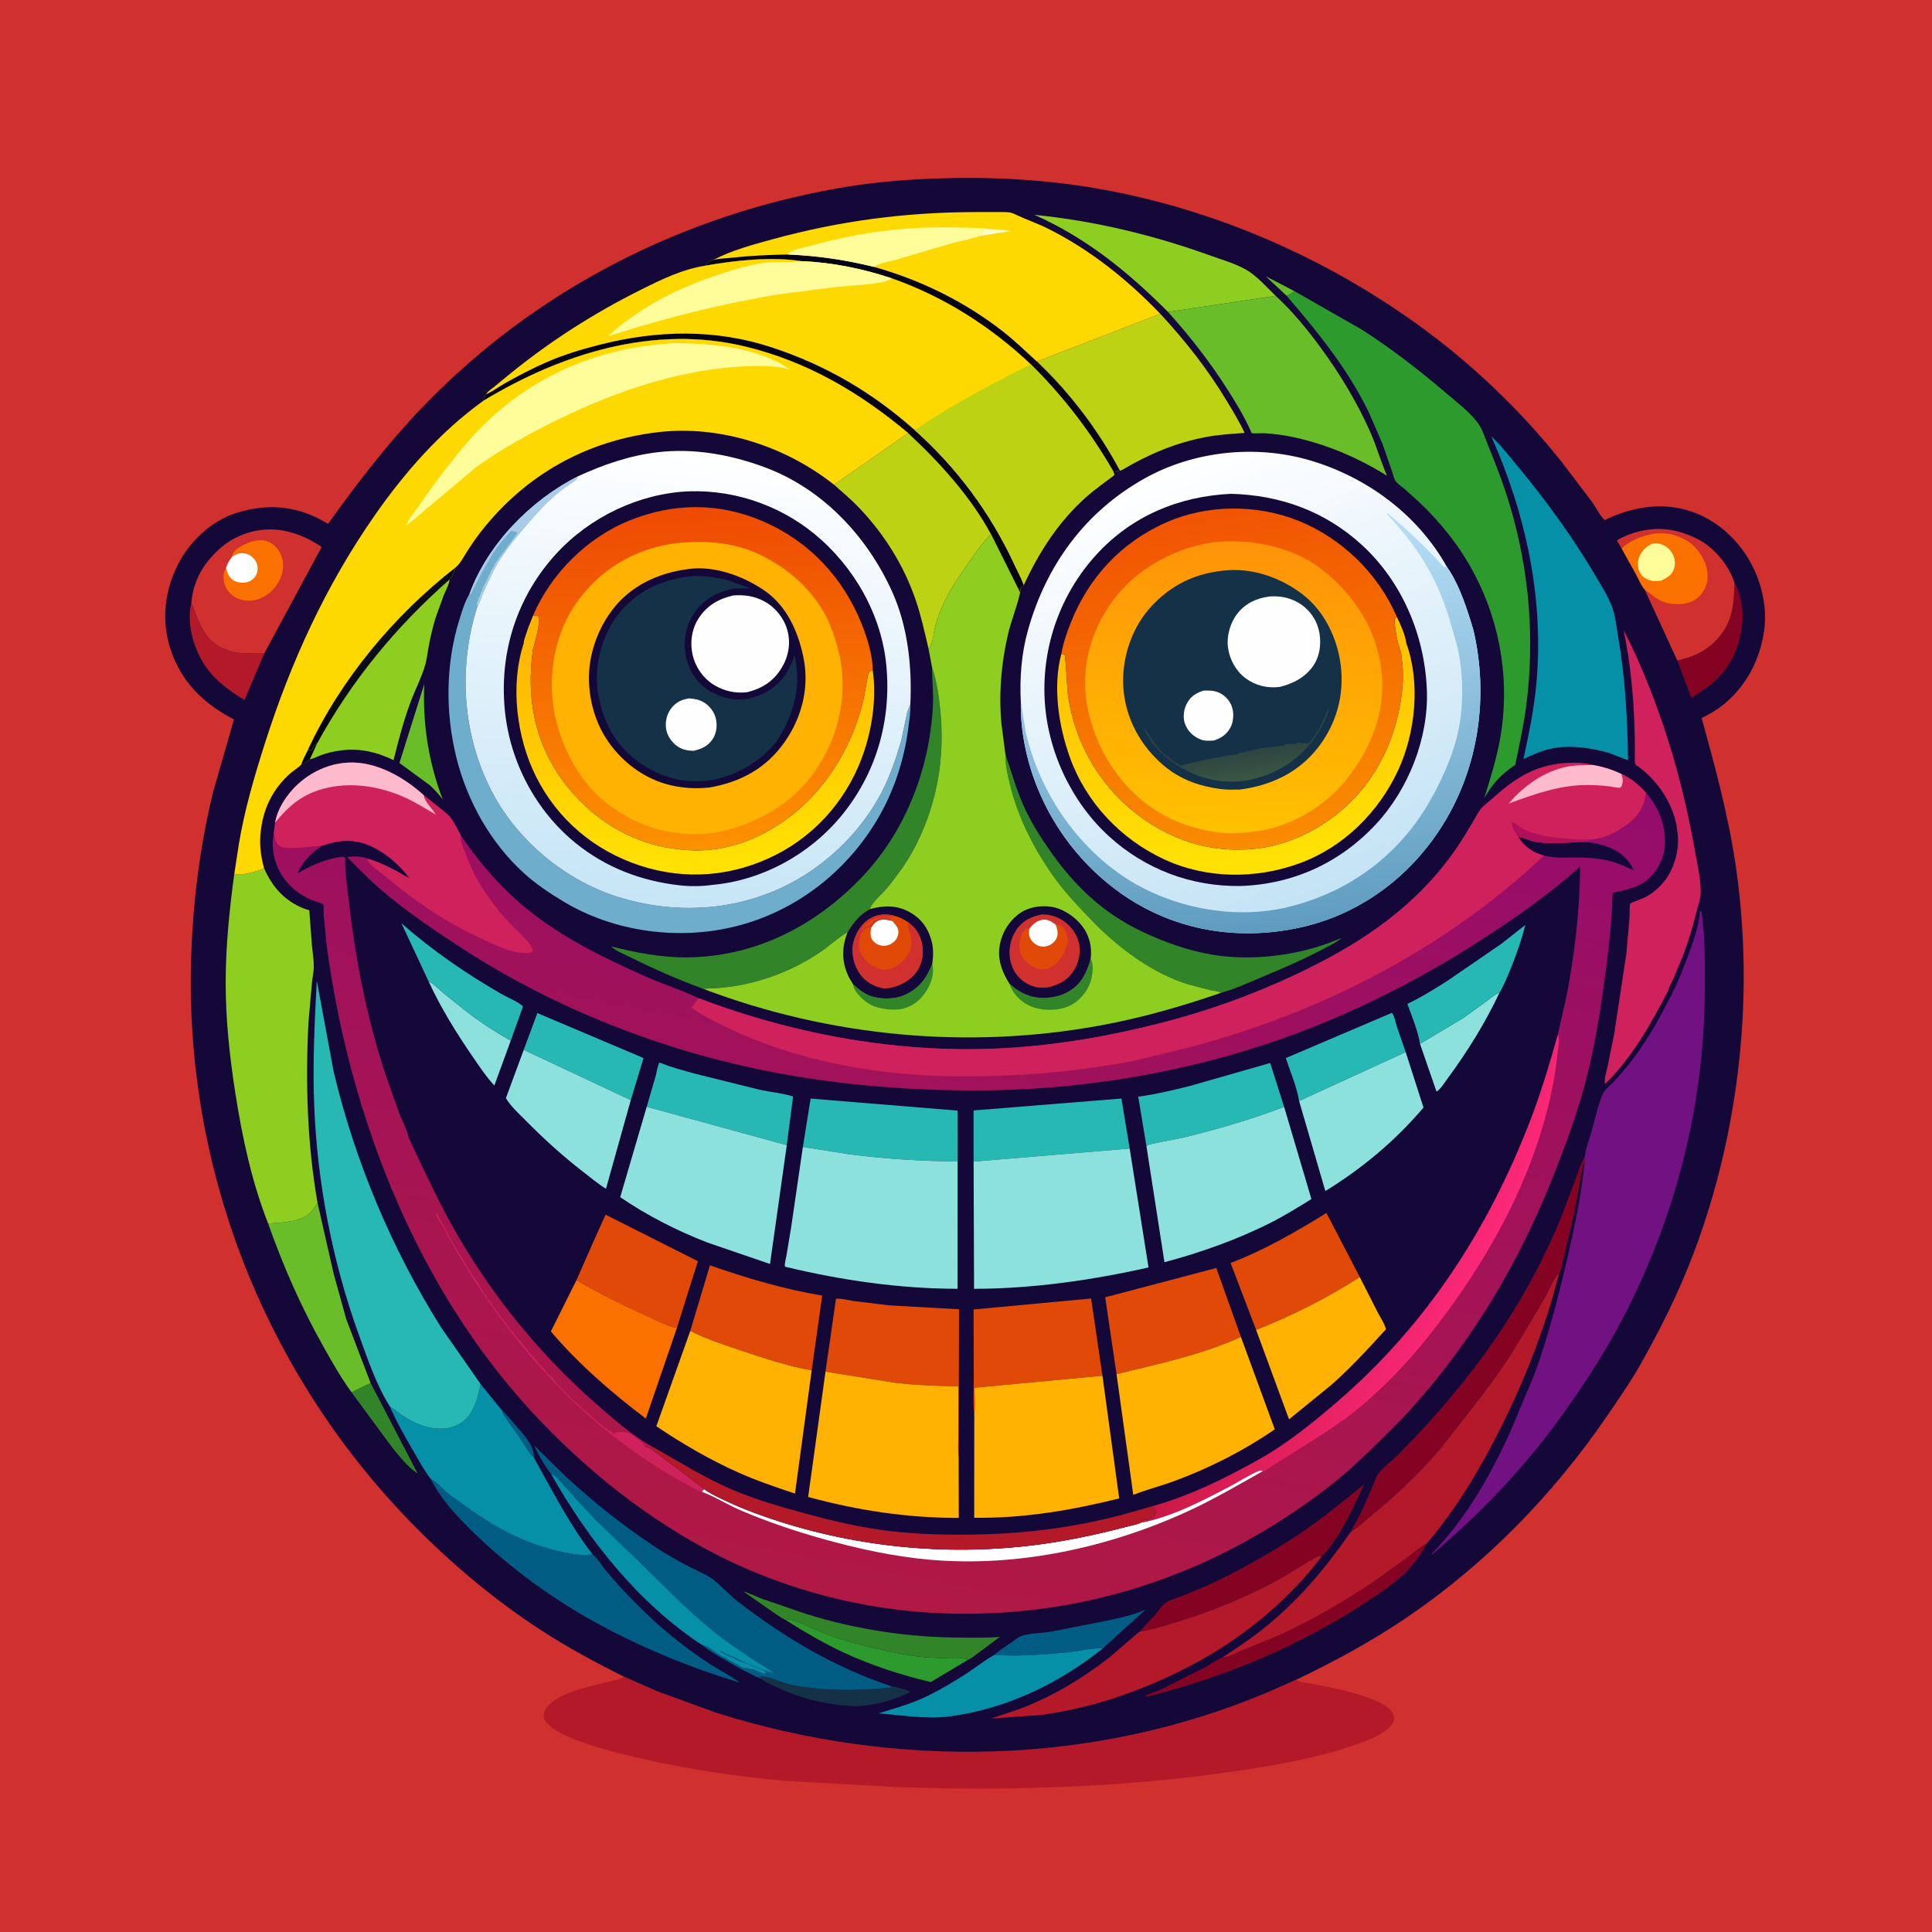 <svg version="1.1" xmlns="http://www.w3.org/2000/svg" style="display: block;" viewBox="0 0 2048 2048" width="1024" height="1024">
<defs>
	<linearGradient id="Gradient1" gradientUnits="userSpaceOnUse" x1="409.056" y1="708.941" x2="390.842" y2="692.209">
		<stop class="stop0" offset="0" stop-opacity="1" stop-color="rgb(0,1,3)"/>
		<stop class="stop1" offset="1" stop-opacity="1" stop-color="rgb(11,15,31)"/>
	</linearGradient>
	<linearGradient id="Gradient2" gradientUnits="userSpaceOnUse" x1="703.703" y1="959.246" x2="753.07" y2="481.317">
		<stop class="stop0" offset="0" stop-opacity="1" stop-color="rgb(198,229,246)"/>
		<stop class="stop1" offset="1" stop-opacity="1" stop-color="rgb(255,255,255)"/>
	</linearGradient>
	<linearGradient id="Gradient3" gradientUnits="userSpaceOnUse" x1="732.332" y1="644.109" x2="745.637" y2="926.253">
		<stop class="stop0" offset="0" stop-opacity="1" stop-color="rgb(255,177,0)"/>
		<stop class="stop1" offset="1" stop-opacity="1" stop-color="rgb(255,227,3)"/>
	</linearGradient>
	<linearGradient id="Gradient4" gradientUnits="userSpaceOnUse" x1="736.957" y1="538.527" x2="749.161" y2="898.961">
		<stop class="stop0" offset="0" stop-opacity="1" stop-color="rgb(238,74,3)"/>
		<stop class="stop1" offset="1" stop-opacity="1" stop-color="rgb(252,145,0)"/>
	</linearGradient>
	<linearGradient id="Gradient5" gradientUnits="userSpaceOnUse" x1="1409.07" y1="944.667" x2="1233.25" y2="498.66">
		<stop class="stop0" offset="0" stop-opacity="1" stop-color="rgb(196,227,245)"/>
		<stop class="stop1" offset="1" stop-opacity="1" stop-color="rgb(255,255,255)"/>
	</linearGradient>
	<linearGradient id="Gradient6" gradientUnits="userSpaceOnUse" x1="1348.06" y1="987.448" x2="1308.97" y2="558.68">
		<stop class="stop0" offset="0" stop-opacity="1" stop-color="rgb(94,156,191)"/>
		<stop class="stop1" offset="1" stop-opacity="1" stop-color="rgb(183,223,247)"/>
	</linearGradient>
	<linearGradient id="Gradient7" gradientUnits="userSpaceOnUse" x1="1303.72" y1="671.839" x2="1328.13" y2="925.892">
		<stop class="stop0" offset="0" stop-opacity="1" stop-color="rgb(255,190,2)"/>
		<stop class="stop1" offset="1" stop-opacity="1" stop-color="rgb(255,227,4)"/>
	</linearGradient>
	<linearGradient id="Gradient8" gradientUnits="userSpaceOnUse" x1="1280.86" y1="542.347" x2="1338.24" y2="896.474">
		<stop class="stop0" offset="0" stop-opacity="1" stop-color="rgb(241,84,2)"/>
		<stop class="stop1" offset="1" stop-opacity="1" stop-color="rgb(249,140,0)"/>
	</linearGradient>
	<linearGradient id="Gradient9" gradientUnits="userSpaceOnUse" x1="1296.08" y1="881.078" x2="1318.11" y2="575.152">
		<stop class="stop0" offset="0" stop-opacity="1" stop-color="rgb(255,193,0)"/>
		<stop class="stop1" offset="1" stop-opacity="1" stop-color="rgb(255,147,8)"/>
	</linearGradient>
	<linearGradient id="Gradient10" gradientUnits="userSpaceOnUse" x1="1317.82" y1="795.465" x2="1322.26" y2="825.111">
		<stop class="stop0" offset="0" stop-opacity="1" stop-color="rgb(45,68,65)"/>
		<stop class="stop1" offset="1" stop-opacity="1" stop-color="rgb(58,85,68)"/>
	</linearGradient>
	<linearGradient id="Gradient11" gradientUnits="userSpaceOnUse" x1="875.588" y1="1693.19" x2="1060.77" y2="711.877">
		<stop class="stop0" offset="0" stop-opacity="1" stop-color="rgb(176,25,68)"/>
		<stop class="stop1" offset="1" stop-opacity="1" stop-color="rgb(149,12,108)"/>
	</linearGradient>
	<linearGradient id="Gradient12" gradientUnits="userSpaceOnUse" x1="1360.89" y1="1320.56" x2="1536" y2="1407.27">
		<stop class="stop0" offset="0" stop-opacity="1" stop-color="rgb(201,25,69)"/>
		<stop class="stop1" offset="1" stop-opacity="1" stop-color="rgb(252,40,120)"/>
	</linearGradient>
</defs>
<path transform="translate(0,0)" fill="rgb(208,49,47)" d="M -0 -0 L 2048 0 L 2048 2048 L -0 2048 L -0 -0 z"/>
<path transform="translate(0,0)" fill="rgb(179,25,41)" d="M 661.395 1777.36 L 696.609 1792.81 L 760 1815.93 C 949.825 1875.54 1158.45 1871.91 1342.72 1794.3 L 1373.97 1780.56 C 1378.5 1783.67 1385.65 1783.99 1391 1784.92 L 1414.26 1789.57 C 1425.68 1792.07 1437.01 1794.92 1448 1798.94 C 1457.24 1802.31 1472.29 1807.04 1476.5 1816.79 C 1477.78 1819.75 1478.38 1822.48 1476.96 1825.5 C 1472.51 1834.94 1456.36 1842.28 1446.97 1845.82 C 1400.22 1863.47 1350.57 1871.75 1301.27 1878.71 C 1186.37 1894.95 1069.45 1898.41 953.596 1894.44 L 833 1887.86 C 780.183 1883.01 726.633 1875.32 675 1863.04 C 653.464 1857.91 588.264 1842.99 577.5 1823.19 C 576.029 1820.48 575.974 1817.89 576.964 1815 C 583.584 1795.68 624.78 1787.88 642.015 1783.43 C 648.149 1781.85 655.07 1780.85 660.641 1777.79 L 661.395 1777.36 z"/>
<path transform="translate(0,0)" fill="rgb(20,8,57)" d="M 661.395 1777.36 C 631.376 1762.36 601.714 1746.39 573.546 1728.12 C 525.855 1697.17 480.904 1659.6 440.945 1619.29 C 287.949 1464.98 201.574 1256.36 202.238 1038.74 C 202.44 972.494 210.211 904.036 225.863 839.692 L 247.986 762.611 C 215.547 745.833 191.88 722.855 180.479 687.312 C 170.836 657.253 174.603 625.449 189.033 597.644 C 201.822 573 224.675 551.564 251.531 543.402 C 282.519 533.984 311.956 535.799 340.526 551.196 L 347.769 555.302 C 378.448 512.418 410.464 470.67 446.975 432.521 C 566.829 307.293 724.5 226.918 895.321 198.346 C 932.174 192.181 969.675 189.571 1006.99 188.803 C 1064.2 187.626 1121.26 191.56 1177.5 202.469 C 1293.77 225.024 1404.91 273.95 1501.1 342.823 C 1558.71 384.073 1610.58 433.588 1654.91 488.912 L 1687.09 531.36 C 1691.59 537.605 1695.66 546.047 1701.05 551.319 C 1729.82 537.233 1761.92 531.687 1792.99 542.241 C 1821.91 552.068 1845.5 574.729 1858.68 602.068 C 1868.14 621.705 1873.06 645.325 1870.24 667 C 1866.07 699.134 1850.89 728.407 1824.95 748.436 C 1818.36 753.529 1811.31 757.459 1803.84 761.103 C 1818.32 813.787 1832.45 865.455 1840.25 919.694 C 1859.8 1055.56 1843.89 1199.55 1795.5 1327.99 C 1779.87 1369.47 1759.69 1409.99 1737.72 1448.47 C 1727.36 1466.63 1715.33 1483.74 1703.54 1500.99 C 1646.79 1584.04 1575.31 1657.42 1491.94 1714.12 C 1454.56 1739.54 1414.77 1761.19 1373.97 1780.56 L 1342.72 1794.3 C 1158.45 1871.91 949.825 1875.54 760 1815.93 L 696.609 1792.81 L 661.395 1777.36 z"/>
<path transform="translate(0,0)" fill="rgb(105,189,40)" d="M 1363.89 313.521 L 1341.8 292.901 L 1371.94 308.501 C 1369.28 310.663 1367.11 312.309 1363.89 313.521 z"/>
<path transform="translate(0,0)" fill="rgb(1,92,131)" d="M 532.151 1495.17 C 537.61 1500.09 542.048 1505.55 546.82 1511.11 C 554.464 1520.01 565.304 1530.91 565.949 1543.47 L 566.003 1545.25 C 560.471 1540.1 556.071 1531.74 551.859 1525.5 L 539.5 1507.99 C 536.352 1503.66 533.434 1500.54 532.151 1495.17 z"/>
<path transform="translate(0,0)" fill="rgb(49,132,40)" d="M 392.842 1465.99 L 442.809 1562.12 C 432.229 1555.14 423.499 1543.91 415.541 1534.12 L 372.586 1475.81 L 392.842 1465.99 z"/>
<path transform="translate(0,0)" fill="rgb(105,189,40)" d="M 449.713 725.227 C 447.973 767.467 454.236 808.017 469.345 847.543 C 465.3 841.97 460.895 837.343 455.915 832.597 L 423.423 808.801 L 449.713 725.227 z"/>
<path transform="translate(0,0)" fill="rgb(20,49,72)" d="M 806.59 1779.42 C 806.026 1777.44 806.492 1777.61 804.539 1776.5 L 811.743 1777.76 C 820.771 1779.1 829.797 1784.29 839.125 1786.08 C 872.901 1792.57 909.866 1792.6 944 1788.85 C 944.629 1787.88 944.378 1788.37 944.779 1787.4 C 951.143 1788.64 959.469 1790.31 965.136 1793.53 C 948.322 1801.76 931.39 1806.79 912.681 1808.47 C 904.978 1809.17 897.168 1808.15 889.502 1807.31 C 865.728 1804.71 842.956 1798.11 821.501 1787.61 C 816.58 1785.2 810.772 1782.96 806.59 1779.42 z"/>
<path transform="translate(0,0)" fill="rgb(179,25,41)" d="M 202.905 638.826 C 210.381 657.92 215.782 678.161 236.402 687.329 L 243.5 689.979 L 244.9 690.45 C 256.906 694.304 268.282 691.042 280.051 692.797 L 259.217 741.896 C 242.225 732.11 225.459 719.251 215.179 702.235 C 204.392 684.378 197.837 659.463 202.905 638.826 z"/>
<path transform="translate(0,0)" fill="rgb(132,2,34)" d="M 1838.68 617.818 C 1841.19 622.212 1842.73 626.132 1844.06 631 L 1844.56 632.794 C 1847.44 643.431 1847.95 655.124 1846.29 666 C 1842.54 690.581 1831.91 711.681 1811.79 726.926 L 1792.99 740 L 1778.02 700.177 C 1792.39 697.001 1805.97 691.563 1816.75 681.208 C 1836 662.711 1838.04 643.188 1838.68 617.818 z"/>
<path transform="translate(0,0)" fill="rgb(44,154,45)" d="M 832.92 1717.42 C 836.309 1715.77 837.452 1716.38 841.073 1717.5 C 853.385 1721.32 865.015 1728.23 877.232 1732.66 C 902.777 1741.93 930.87 1748.6 957.617 1753.59 C 966.636 1755.28 976.1 1756.37 985.251 1757.07 L 1009.76 1758.05 C 1014.43 1758.08 1022.33 1757.05 1026.31 1759.39 L 986.597 1783.08 C 954.816 1775.43 923.748 1765.45 894.062 1751.64 C 872.924 1741.8 852.68 1729.76 832.92 1717.42 z"/>
<path transform="translate(0,0)" fill="rgb(1,92,131)" d="M 1053.84 1754.31 C 1059.69 1749.14 1066.77 1744.79 1073.17 1740.31 C 1076.11 1738.24 1079.79 1734.97 1083.2 1733.92 C 1092.02 1731.23 1103.76 1731.26 1113.09 1729.78 L 1167.09 1719.25 C 1182.85 1715.91 1199.42 1712.84 1214.22 1706.37 L 1169.02 1747.38 C 1157.75 1746.6 1145.49 1750.1 1134.2 1751.25 C 1107.93 1753.93 1080.24 1756.04 1053.84 1754.31 z"/>
<path transform="translate(0,0)" fill="rgb(132,2,34)" d="M 1296.07 1756.8 C 1301.23 1757.39 1311.12 1751.75 1316.2 1749.7 L 1354.5 1734.04 C 1388.78 1718.49 1423.38 1698.65 1454.62 1677.72 L 1491.14 1651.5 C 1497.91 1646.41 1504.58 1640.14 1512.21 1636.43 C 1505.86 1649.03 1496.73 1660.53 1486.46 1670.15 C 1475.38 1680.54 1461.84 1689.29 1449.18 1697.65 C 1396.87 1732.2 1337.97 1760.32 1278.5 1780.06 C 1270.57 1782.69 1216.99 1799.92 1213.5 1798.31 C 1217.85 1795.04 1225.18 1793.52 1230.3 1791.13 L 1278.07 1767.02 C 1280.48 1765.69 1294.74 1756.64 1296.07 1756.8 z"/>
<path transform="translate(0,0)" fill="rgb(49,132,40)" d="M 832.92 1717.42 C 826.062 1713.93 819.768 1709.12 813.432 1704.77 L 787.986 1687.04 C 795.086 1688.95 801.606 1692.53 808.501 1695.05 L 854.481 1710.81 C 908.588 1727.79 965.423 1736.01 1022.09 1735.97 C 1034.69 1735.96 1047.54 1736.36 1060.08 1735.04 L 1035.55 1753.31 C 1032.82 1755.21 1029.41 1758.27 1026.31 1759.39 C 1022.33 1757.05 1014.43 1758.08 1009.76 1758.05 L 985.251 1757.07 C 976.1 1756.37 966.636 1755.28 957.617 1753.59 C 930.87 1748.6 902.777 1741.93 877.232 1732.66 C 865.015 1728.23 853.385 1721.32 841.073 1717.5 C 837.452 1716.38 836.309 1715.77 832.92 1717.42 z"/>
<path transform="translate(0,0)" fill="rgb(132,2,34)" d="M 1207.98 1729.53 L 1225.1 1711.16 C 1228.11 1707.63 1231.53 1701.84 1235.23 1699.26 C 1240.72 1695.43 1249.53 1693.26 1255.88 1690.65 C 1270.06 1684.83 1284.21 1679 1297.88 1672.01 C 1327.3 1656.98 1357.13 1640.21 1384.24 1621.34 C 1405.63 1606.44 1425.79 1589.72 1446.09 1573.4 C 1433.73 1599.39 1421.07 1629.15 1400.91 1650.14 L 1398.48 1649.15 C 1382.79 1656.97 1368.25 1667.55 1352.72 1675.9 C 1319.03 1694.01 1281.53 1709.3 1244.88 1720.18 C 1233.7 1723.5 1222.26 1727.25 1210.75 1729.08 L 1209.04 1729.36 L 1207.98 1729.53 z"/>
<path transform="translate(0,0)" fill="rgb(6,144,168)" d="M 1053.84 1754.31 C 1080.24 1756.04 1107.93 1753.93 1134.2 1751.25 C 1145.49 1750.1 1157.75 1746.6 1169.02 1747.38 C 1122.56 1784.58 1067.41 1811.05 1008 1819.27 L 1006.36 1819.51 C 982.428 1822.69 955.394 1818.1 931.378 1816.23 C 944.965 1811.87 958.869 1808.18 972.081 1802.75 C 989.045 1795.78 1004.98 1786.25 1020.51 1776.57 C 1031.77 1769.56 1042.38 1760.84 1053.84 1754.31 z"/>
<path transform="translate(0,0)" fill="rgb(105,189,40)" d="M 336.656 1275.23 L 353.668 1350.1 L 367.045 1398.37 L 392.842 1465.99 L 372.586 1475.81 C 361.786 1461.05 352.563 1444.7 343.57 1428.79 C 319.752 1386.64 300.32 1342.69 284.263 1297.02 L 301.18 1295.68 C 310.268 1294.49 321.528 1292.52 328.367 1286.05 C 331.553 1283.03 333.973 1278.74 336.656 1275.23 z"/>
<path transform="translate(0,0)" fill="rgb(49,132,40)" d="M 1065.81 799.825 C 1072.22 818.002 1076.99 836.017 1084.88 853.736 C 1092.5 870.83 1102.39 886.671 1113.11 901.967 C 1138.78 938.592 1168.66 967.336 1209.29 986.882 C 1233.92 998.731 1261 1008.33 1288.07 1012.48 C 1325.93 1018.3 1369.74 1013.39 1405.84 1000.61 L 1422.33 994.24 C 1415.83 999.703 1407.59 1003.39 1400.11 1007.31 C 1381.43 1017.1 1362.09 1025.52 1342.65 1033.64 C 1326.94 1040.2 1310.65 1047.87 1294.26 1052.47 C 1291.18 1050.44 1286.74 1050.4 1283.18 1049.6 L 1259.53 1043.47 C 1221 1031.48 1185.15 1004.48 1157.34 975.661 C 1144.48 962.341 1130.88 948.113 1119.87 933.232 C 1097.35 902.804 1079.05 867.178 1070.29 830.276 C 1067.87 820.074 1065.62 810.365 1065.81 799.825 z"/>
<path transform="translate(0,0)" fill="rgb(132,2,34)" d="M 1431.62 1624.06 C 1436.5 1615.12 1441.49 1606.13 1445.67 1596.84 L 1454.86 1575.95 C 1456.77 1571.33 1458.16 1566.05 1461.18 1562.02 C 1465.85 1555.8 1473.52 1550.19 1479.2 1544.81 L 1502.51 1520.96 C 1537.06 1483.89 1568.59 1445.2 1596.15 1402.62 C 1619.11 1367.15 1639.44 1328.39 1655.32 1289.26 L 1670.4 1249.37 C 1673.16 1241.84 1675.5 1233.53 1679.55 1226.61 L 1680.02 1225.82 L 1679.77 1231.21 C 1676.87 1237.9 1676.22 1245.36 1674.95 1252.5 L 1668.9 1284.77 L 1657.34 1334.5 C 1656.26 1338.75 1654.86 1347.74 1652.36 1351.23 L 1651.05 1351 C 1645.47 1358.38 1641.95 1368.13 1637.36 1376.24 L 1605 1430.5 C 1590.58 1453.71 1573.97 1475.5 1557.15 1497.01 L 1526.42 1536.33 C 1504.54 1561.7 1478.14 1586.95 1452.06 1607.96 C 1445.86 1612.96 1439.99 1619.16 1433.12 1623.13 L 1431.62 1624.06 z"/>
<path transform="translate(0,0)" fill="rgb(141,206,33)" d="M 1238.14 330.672 C 1195.97 288.362 1151.58 252.218 1096.51 227.722 C 1160.69 234.197 1222.71 249.153 1283.31 271.005 C 1295.51 275.403 1309.76 279.46 1321 285.906 C 1332.01 292.224 1343.13 304.742 1352.28 313.613 L 1238.14 330.672 z"/>
<path transform="translate(0,0)" fill="rgb(141,206,33)" d="M 476.635 614.179 C 475.979 619.798 472.564 625.771 470.382 631.05 L 461.91 654.516 C 458.667 664.944 456.24 675.386 454.268 686.123 C 453.118 692.388 452.496 698.893 450.716 705.017 C 446.783 718.551 439.804 731.712 434.912 745 C 427.594 764.873 422.32 785.255 417.208 805.778 C 398.575 796.756 379.74 792.577 359 795.817 C 352.51 796.831 346.519 798.216 340.333 800.5 C 336.511 801.911 332.412 804.248 328.424 804.917 C 326.987 806.374 326.838 806.501 325.13 807.238 C 323.208 808.068 321.173 810.006 319.364 810.519 C 320.777 805.275 323.892 800.073 326.265 795.179 C 328.185 795.196 327.573 795.124 329.225 795.35 L 330.25 795.505 L 331.51 793 C 332.757 790.341 333.987 789.428 336.313 787.756 C 372.587 721.509 419.941 663.987 476.635 614.179 z"/>
<path transform="translate(0,0)" fill="rgb(3,1,18)" d="M 326.265 795.179 C 328.185 795.196 327.573 795.124 329.225 795.35 L 330.25 795.505 L 331.51 793 C 332.757 790.341 333.987 789.428 336.313 787.756 L 328.424 804.917 C 326.987 806.374 326.838 806.501 325.13 807.238 C 323.208 808.068 321.173 810.006 319.364 810.519 C 320.777 805.275 323.892 800.073 326.265 795.179 z"/>
<path transform="translate(0,0)" fill="rgb(1,92,131)" d="M 456.518 1567.73 L 458.212 1568.69 C 463.78 1571.94 468.562 1577.67 473.5 1581.87 C 477.475 1585.25 482.042 1588.14 486.23 1591.28 C 523.907 1619.55 561.04 1639.97 608.103 1647.41 C 614.334 1648.39 621.864 1648.65 628.095 1647.68 C 630.556 1648.51 639.162 1660.92 641.284 1663.54 C 652.32 1677.18 664.124 1689.77 676.537 1702.16 C 699.349 1724.93 723.739 1744.99 750.643 1762.75 C 761.567 1769.95 773.884 1775.96 784.363 1783.67 L 762.466 1776.78 C 718.859 1762.45 675.357 1743.75 635 1721.93 C 586.179 1695.52 538.2 1660.44 498.718 1621.35 C 482.372 1605.16 466.975 1588.44 456.518 1567.73 z"/>
<path transform="translate(0,0)" fill="rgb(208,49,47)" d="M 1719.06 581.449 L 1713.87 572.787 C 1723.24 567.461 1732.59 564.022 1743.21 562.15 L 1745 561.846 C 1762.04 558.803 1779.76 561.982 1795.24 569.402 C 1813.39 576.977 1829.35 594.677 1836.78 612.699 L 1838.68 617.818 C 1838.04 643.188 1836 662.711 1816.75 681.208 C 1805.97 691.563 1792.39 697.001 1778.02 700.177 L 1743.36 624.816 C 1739.8 620.693 1737.01 613.927 1734.41 609.015 L 1719.06 581.449 z"/>
<path transform="translate(0,0)" fill="rgb(251,113,0)" d="M 1719.06 581.449 C 1726.78 573.376 1741.37 567.691 1752.28 566.015 L 1754 565.769 C 1759.95 564.86 1765.34 565.513 1771.27 566.211 C 1785.84 570.155 1796.37 576.606 1804.15 590 C 1808.89 598.165 1811.77 608.904 1809.22 618.265 C 1806.94 626.665 1801.77 633.377 1793.97 637.324 C 1785.71 641.496 1772.19 641.24 1763.65 638.119 C 1754.99 634.953 1750.52 629.8 1743.36 624.816 C 1739.8 620.693 1737.01 613.927 1734.41 609.015 L 1719.06 581.449 z"/>
<path transform="translate(0,0)" fill="rgb(255,253,154)" d="M 1751 576.5 C 1753.73 575.843 1756.66 575.707 1759.4 576.436 C 1765.32 578.01 1769.78 581.417 1772.77 586.739 C 1775.63 591.848 1776.35 597.73 1774.43 603.321 C 1772.25 609.694 1766.67 612.801 1760.91 615.494 C 1757.2 615.847 1753.32 616.394 1749.67 615.349 C 1745.11 614.041 1740.74 611.525 1738.48 607.188 C 1735.88 602.184 1735.65 596.484 1737.39 591.187 C 1739.65 584.324 1744.64 579.556 1751 576.5 z"/>
<path transform="translate(0,0)" fill="rgb(179,25,41)" d="M 1207.98 1729.53 L 1209.04 1729.36 L 1210.75 1729.08 C 1222.26 1727.25 1233.7 1723.5 1244.88 1720.18 C 1281.53 1709.3 1319.03 1694.01 1352.72 1675.9 C 1368.25 1667.55 1382.79 1656.97 1398.48 1649.15 L 1400.91 1650.14 C 1354.51 1710.88 1292.64 1754.74 1222.68 1784.4 C 1184.07 1800.76 1144.91 1812.46 1103.19 1817.97 L 1050.43 1821.71 L 1080.14 1811.86 C 1114.84 1798.7 1146.37 1779.99 1175.64 1757.24 L 1207.98 1729.53 z"/>
<path transform="translate(0,0)" fill="rgb(208,49,47)" d="M 202.905 638.826 C 204.882 614.503 216.717 595.463 235.041 579.803 C 250.573 566.53 272.708 559.664 292.966 561.498 C 310.092 563.049 326.92 570.067 340.949 579.842 L 280.051 692.797 C 268.282 691.042 256.906 694.304 244.9 690.45 L 243.5 689.979 L 236.402 687.329 C 215.782 678.161 210.381 657.92 202.905 638.826 z"/>
<path transform="translate(0,0)" fill="rgb(251,113,0)" d="M 245.888 590.435 L 246.181 588.909 C 247.422 583.696 252.702 580.607 257.194 578.181 C 264.455 574.259 275.145 570.8 283.348 573.793 L 285.258 574.663 L 286.342 575.153 C 292.112 577.919 296.537 584.193 298.606 590.12 C 301.442 598.245 300.253 607.497 296.324 615.014 C 291.271 624.684 283.178 632.501 272.5 635.525 C 264.568 637.771 255.443 636.886 248.365 632.5 C 243.144 629.265 239.035 623.762 237.613 617.756 C 236.311 612.256 236.637 606.664 239.667 601.857 C 241.192 597.385 243.025 594.187 245.888 590.435 z"/>
<path transform="translate(0,0)" fill="rgb(254,254,254)" d="M 245.888 590.435 C 250.582 587.274 254.157 585.506 259.908 586.7 C 264.569 587.668 268.279 590.51 270.831 594.5 C 273.151 598.128 273.648 602.717 272.537 606.852 C 271.474 610.806 268.616 614.074 265.005 615.944 C 260.426 618.315 255.088 618.094 250.284 616.5 C 246.822 615.351 243.532 612.247 241.971 608.972 C 240.926 606.781 240.325 604.186 239.667 601.857 C 241.192 597.385 243.025 594.187 245.888 590.435 z"/>
<path transform="translate(0,0)" fill="rgb(49,132,40)" d="M 987.871 706.75 C 992.914 721.535 995.312 738.24 996.805 753.744 C 1001.59 803.431 993.741 849.596 971.644 894.5 C 963.401 911.252 952.116 926.916 940.335 941.341 C 935.531 947.224 923.739 956.898 922.189 963.696 C 911.172 969.6 904.952 977.654 898.561 988.078 L 897.633 988.612 C 887.243 994.778 878.296 1003.55 868.128 1010.24 C 832.075 1033.93 791.618 1047.03 748.487 1047.94 C 747.018 1047.97 747.554 1047.95 745.815 1048.34 C 719.476 1038.71 693.057 1027.21 667.999 1014.64 C 661.303 1011.28 653.129 1008.24 647.619 1003.21 C 674.071 1009.72 700.718 1015.12 728.103 1014.87 C 799.64 1014.22 862.346 982.532 911.612 931.946 C 959.309 882.972 985.431 815.965 988.896 748.224 C 989.609 734.302 988.039 720.645 987.871 706.75 z"/>
<path transform="translate(0,0)" fill="rgb(6,144,168)" d="M 509.527 1467.25 L 532.151 1495.17 C 533.434 1500.54 536.352 1503.66 539.5 1507.99 L 551.859 1525.5 C 556.071 1531.74 560.471 1540.1 566.003 1545.25 C 585.489 1580.25 603.549 1615.76 628.095 1647.68 C 621.864 1648.65 614.334 1648.39 608.103 1647.41 C 561.04 1639.97 523.907 1619.55 486.23 1591.28 C 482.042 1588.14 477.475 1585.25 473.5 1581.87 C 468.562 1577.67 463.78 1571.94 458.212 1568.69 L 456.518 1567.73 C 449.194 1557.98 443.264 1546.96 437.166 1536.4 C 428.636 1521.64 419.964 1506.61 413.313 1490.9 C 417.59 1493.33 421.063 1496.64 425.096 1499.4 C 433.576 1505.2 442.657 1510.11 452.673 1512.64 C 464.251 1515.55 477.89 1515.39 488.17 1508.78 C 502.406 1499.63 505.973 1482.53 509.527 1467.25 z"/>
<path transform="translate(0,0)" fill="rgb(207,33,91)" d="M 1701.35 1149.12 L 1701.19 1148.14 C 1700.71 1142.52 1703.05 1135.44 1704.26 1129.87 L 1711.13 1095.91 L 1724.01 1011.08 L 1727.4 972.341 C 1727.55 969.818 1727.16 959.259 1728.18 957.546 C 1728.41 957.164 1742.3 952.008 1743.74 951.269 C 1751.76 947.169 1759.17 940.631 1764.7 933.55 C 1775.04 920.31 1780.45 899.992 1778.37 883.385 L 1777.06 874.144 C 1772.15 849.219 1755.12 824.947 1734.2 810.844 C 1732.25 809.53 1733.08 799.551 1733.08 796.653 C 1733.08 753.929 1729.84 709.583 1721.09 667.722 C 1741 706.889 1757.15 748.563 1770.13 790.55 C 1781.82 828.372 1790.41 866.062 1797.29 905 C 1799.63 918.236 1803.36 934.304 1802.75 947.696 C 1802.5 953.215 1800.1 959.751 1798.72 965.144 C 1794.88 981.093 1790.18 996.981 1784.34 1012.31 L 1773.66 1037.94 C 1772.25 1041.11 1768.86 1046.65 1768.52 1049.87 C 1750.48 1084.66 1729.86 1121.66 1701.35 1149.12 z"/>
<path transform="translate(0,0)" fill="rgb(188,210,18)" d="M 962.724 459.096 C 995.745 489.672 1029.03 526.348 1050.48 566.172 C 1041.18 575.728 1033.82 586.489 1026.19 597.374 C 1015.68 612.381 1005.1 628.056 997.963 645 C 995.586 650.646 993.366 656.643 991.768 662.557 C 989.861 669.611 988.896 682.934 984.392 688.181 C 980.257 670.516 976.439 652.866 970.533 635.675 C 958.062 599.373 937.329 566.2 910.848 538.451 C 902.476 529.678 893.121 521.774 884.028 513.765 L 962.724 459.096 z"/>
<path transform="translate(0,0)" fill="rgb(1,92,131)" d="M 584.525 1562.96 C 578.094 1554.58 570.337 1542.06 566.315 1532.32 L 600.5 1565.84 C 630.25 1593.15 661.748 1618.33 695.54 1640.48 C 707.265 1648.17 719.737 1655.15 732.175 1661.61 C 739.43 1665.38 748.705 1668.9 755.183 1673.78 C 764.609 1680.87 772.503 1690.28 782.003 1697.58 C 832.033 1736.06 884.685 1767.61 944.779 1787.4 C 944.378 1788.37 944.629 1787.88 944 1788.85 C 909.866 1792.6 872.901 1792.57 839.125 1786.08 C 829.797 1784.29 820.771 1779.1 811.743 1777.76 L 804.539 1776.5 C 806.492 1777.61 806.026 1777.44 806.59 1779.42 C 793.202 1773.8 779.677 1766.09 767.145 1758.73 C 759.147 1754.04 750.821 1749.54 743.821 1743.38 L 743.743 1743.38 C 676.258 1698.74 624.08 1632.68 584.525 1562.96 z"/>
<path transform="translate(0,0)" fill="rgb(6,144,168)" d="M 584.525 1562.96 C 588.459 1563.92 590.029 1566.45 592.756 1569.3 L 610.308 1588.88 L 631.976 1612.02 L 674.481 1652.81 C 700.63 1678.39 726.561 1705.21 754.866 1728.38 C 767.45 1738.68 780.908 1747.65 794.341 1756.78 L 821.04 1773.95 C 806.911 1769.17 791.275 1763.6 778.192 1756.44 C 773.315 1755.07 768.589 1752.6 764.239 1750.03 L 763.5 1749.58 L 763.75 1751.25 L 773.505 1756.25 C 775.516 1756.9 776.255 1756.83 778.132 1758.04 C 783.046 1761.22 789.648 1762.54 795.02 1765.06 L 808.462 1770.66 L 811.055 1771.76 C 812.283 1772.22 811.802 1771.83 812.505 1772.75 L 810.51 1773.5 L 811.522 1774.5 L 808.5 1773.51 C 804.587 1772.4 800.937 1769.71 797.063 1769.14 C 794.643 1768.79 796.284 1769.36 793.78 1768.38 C 792.258 1767.79 792.826 1767.65 791.25 1768.01 C 788.284 1768.68 786.15 1767.01 783.5 1765.51 L 780.995 1764.01 C 778.352 1762.83 780.481 1764.14 778.637 1763 L 775.674 1761.16 C 774.197 1760.4 772.727 1759.9 771.394 1758.88 C 770.196 1757.96 769.33 1757.11 767.879 1756.58 C 759.441 1753.49 752.578 1744.97 743.821 1743.38 L 743.743 1743.38 C 676.258 1698.74 624.08 1632.68 584.525 1562.96 z"/>
<path transform="translate(0,0)" fill="rgb(179,25,41)" d="M 1431.62 1624.06 L 1433.12 1623.13 C 1439.99 1619.16 1445.86 1612.96 1452.06 1607.96 C 1478.14 1586.95 1504.54 1561.7 1526.42 1536.33 L 1557.15 1497.01 C 1573.97 1475.5 1590.58 1453.71 1605 1430.5 L 1637.36 1376.24 C 1641.95 1368.13 1645.47 1358.38 1651.05 1351 L 1652.36 1351.23 C 1637.72 1408.39 1615.9 1464 1589.31 1516.62 C 1568.07 1558.65 1542.98 1600.53 1512.21 1636.43 C 1504.58 1640.14 1497.91 1646.41 1491.14 1651.5 L 1454.62 1677.72 C 1423.38 1698.65 1388.78 1718.49 1354.5 1734.04 L 1316.2 1749.7 C 1311.12 1751.75 1301.23 1757.39 1296.07 1756.8 C 1314.07 1745.19 1331.8 1733.07 1348.12 1719.15 C 1380.49 1691.56 1407.63 1659.06 1431.62 1624.06 z"/>
<path transform="translate(0,0)" fill="rgb(111,173,204)" d="M 612.761 504.865 C 611.116 508.791 609.505 509.642 606 511.861 C 587.04 523.861 572.171 540.224 557.665 557.097 C 544.773 572.093 532.111 587.843 522.829 605.395 L 512.405 627.682 C 510.433 632.43 509.044 637.705 506.304 642.051 C 485.521 706.546 489.879 778.103 521.163 838.726 C 547.964 890.663 598.926 933.121 654.531 950.651 C 715.37 969.831 781.913 966.161 838.709 935.928 C 878.991 914.485 914.04 879.695 934.942 839.127 C 943.593 822.337 949.715 804.087 955.108 786.027 L 961.635 755.409 C 962.253 752.485 963.925 749.506 965.008 746.716 C 965.318 754.676 963.958 762.971 962.97 770.872 C 958.695 805.082 947.475 839.35 929.816 869 C 896.604 924.763 843.043 966.19 779.801 981.959 C 719.16 997.079 650.914 987.982 597.167 955.568 C 582.689 946.837 568.392 937.35 555.816 925.99 C 519.994 893.63 494.939 848.763 483.542 802.04 C 471.938 754.471 472.45 703.295 487.08 656.396 C 489.84 647.546 492.81 637.603 497.627 629.682 C 516.852 576.762 562.939 529.797 612.761 504.865 z"/>
<path transform="translate(0,0)" fill="rgb(168,204,232)" d="M 612.761 504.865 C 611.116 508.791 609.505 509.642 606 511.861 C 587.04 523.861 572.171 540.224 557.665 557.097 C 544.773 572.093 532.111 587.843 522.829 605.395 L 512.405 627.682 C 510.433 632.43 509.044 637.705 506.304 642.051 L 506.147 641.968 C 505.812 640.888 505.483 640.229 505.755 639 L 506.5 637.51 C 507.131 635.846 507.207 634.453 508.18 632.89 L 508.755 632 C 509.27 630.352 509.198 629.604 510.005 628.005 L 511.5 625 L 511.51 623.5 C 512.345 622.327 512.966 621.428 513.427 620.047 L 513.755 619 C 514.186 618.179 514.788 617.454 515.203 616.625 L 516 615 L 517.5 612 L 518.51 609 L 519.5 608 C 519.973 606.359 520.211 605.391 521.224 604.031 C 522.352 602.517 523.186 600.941 524.005 599.25 C 524.55 598.123 525.058 597.14 525.758 596.093 L 526.51 595 L 548.5 565 L 547.519 564.094 C 546.005 563.127 543.2 562.829 541.499 563.053 C 534.543 570.526 527.711 578.368 522.309 587.072 C 513.44 601.367 506.288 614.864 498.996 630.027 L 497.627 629.682 C 516.852 576.762 562.939 529.797 612.761 504.865 z"/>
<path transform="translate(0,0)" fill="rgb(188,210,18)" d="M 1230.01 332.665 C 1256.91 361.819 1280.37 391.579 1300.83 425.625 C 1307.29 436.377 1314.12 447.517 1319.34 458.909 C 1305.73 459.912 1291.94 460.703 1278.5 463.245 C 1246.13 469.37 1217.86 481.386 1189.64 498.058 C 1188.35 498.822 1188.79 498.566 1187.03 498.846 C 1164.44 456.481 1134.08 416.244 1099.14 383.256 L 1230.01 332.665 z"/>
<path transform="translate(0,0)" fill="rgb(105,189,40)" d="M 1352.28 313.613 C 1370.37 330.221 1386.15 349.554 1400.6 369.363 C 1420.86 397.13 1438.34 426.062 1452.34 457.471 C 1459.18 472.839 1463.64 489.045 1470.31 504.345 C 1440.49 485.704 1407.62 471.537 1373.25 463.859 C 1362.35 461.424 1351.15 459.885 1340 459.211 C 1337.81 459.079 1328.03 459.758 1326.79 458.988 C 1326.54 458.834 1326.55 458.453 1326.44 458.185 C 1319.26 441.831 1310 426.643 1300.38 411.634 C 1281.68 382.459 1261.29 356.354 1238.14 330.672 L 1352.28 313.613 z"/>
<path transform="translate(0,0)" fill="rgb(6,144,168)" d="M 1580.93 462.702 L 1582.63 464.221 C 1592.65 473.862 1601.54 485.47 1610.41 496.194 C 1640.14 532.136 1667.1 569.53 1690.93 609.664 C 1697.77 621.189 1706.34 634.551 1710.24 647.38 C 1712.77 655.694 1713.75 665.752 1715.23 674.384 C 1722.79 718.2 1725.21 761.559 1725.81 805.944 L 1705.22 798.02 C 1686.02 792.727 1664.19 789.333 1644.49 793.558 C 1634.15 795.773 1624.42 800.124 1614.94 804.656 C 1620.45 778.829 1625.88 752.95 1628.43 726.627 C 1637.22 635.79 1617.68 545.49 1580.93 462.702 z"/>
<path transform="translate(0,0)" fill="rgb(39,184,180)" d="M 413.313 1490.9 C 399.106 1468.58 389.962 1441.22 380.977 1416.5 C 352.584 1338.39 336.203 1254.13 333.052 1171.09 C 331.383 1127.12 333.421 1083.56 335.84 1039.68 L 353.687 1135.89 C 376.224 1231.1 415.743 1324.91 467.902 1407.61 L 509.527 1467.25 C 505.973 1482.53 502.406 1499.63 488.17 1508.78 C 477.89 1515.39 464.251 1515.55 452.673 1512.64 C 442.657 1510.11 433.576 1505.2 425.096 1499.4 C 421.063 1496.64 417.59 1493.33 413.313 1490.9 z"/>
<path transform="translate(0,0)" fill="rgb(141,206,33)" d="M 279.857 920.17 C 288.571 940.05 301.735 955.131 322.266 963.089 C 324.11 963.804 325.914 964.42 327.847 964.855 L 330.687 1002.25 C 331.38 1009.58 332.667 1017.14 332.662 1024.5 C 332.658 1030.04 331.314 1035.63 330.758 1041.15 L 326.94 1084.29 C 323.778 1147.95 325.6 1212.33 336.656 1275.23 C 333.973 1278.74 331.553 1283.03 328.367 1286.05 C 321.528 1292.52 310.268 1294.49 301.18 1295.68 L 284.263 1297.02 C 267.072 1253.47 256.887 1206.17 249.668 1160 C 243.402 1119.92 239.03 1079.99 239.243 1039.37 C 239.44 1001.56 243.268 963.629 248.37 926.198 L 249.538 926.628 C 256.409 928.245 273.463 923.771 279.857 920.17 z"/>
<path transform="translate(0,0)" fill="rgb(44,154,45)" d="M 1371.94 308.501 L 1443.1 349.121 C 1475.1 369.534 1505.29 393.065 1534.15 417.672 C 1544.97 426.903 1558.78 437.453 1567.08 449.015 C 1571.36 454.976 1574.18 464.149 1577 471 C 1585.76 492.34 1594 513.819 1600.59 535.938 C 1621.15 604.989 1627.06 676.29 1617.95 747.729 C 1615.25 768.838 1610.5 789.945 1606.22 810.783 C 1591.41 820.767 1582.25 830.498 1573.38 846.002 C 1579.72 825.669 1586.03 805.493 1589.91 784.5 C 1600.97 724.745 1591.26 662.308 1562.97 608.527 C 1547.83 579.74 1527.75 554.35 1504.14 532.058 L 1488.97 518.352 C 1486.08 515.92 1482.11 513.401 1479.77 510.473 C 1477.66 507.844 1476.81 503.121 1475.71 499.914 L 1465.44 470.324 L 1451.29 437.7 C 1428.72 390.98 1397.35 352.623 1363.89 313.521 C 1367.11 312.309 1369.28 310.663 1371.94 308.501 z"/>
<path transform="translate(0,0)" fill="rgb(254,216,1)" d="M 756.411 275.41 C 775.466 265.399 798.052 259.346 818.793 253.656 C 889.992 234.123 960.076 224.948 1033.84 224.813 L 1059.62 224.784 C 1063.65 224.84 1068.39 224.555 1072.28 225.64 C 1074.08 226.141 1075.74 226.981 1077.42 227.781 C 1088.32 232.98 1099.82 236.812 1110.68 242.25 C 1156.06 264.968 1194.91 296.245 1230.01 332.665 L 1099.14 383.256 C 1134.08 416.244 1164.44 456.481 1187.03 498.846 L 1180.14 499.88 C 1155.64 457.458 1127 420.107 1092.11 385.684 C 1049.88 345.921 1000.12 314.213 945.23 295.054 C 915.747 285.103 881.624 278.049 850.412 276.938 C 818.025 271.797 779.96 275.973 747.772 281.589 C 750.724 278.182 751.991 276.671 756.411 275.41 z"/>
<path transform="translate(0,0)" fill="rgb(254,254,210)" d="M 1050.31 242.883 C 1057.37 243.125 1064.05 243.662 1070.99 244.955 L 1038.38 250.228 C 1038.56 249.519 1039.41 248.643 1040.01 248.25 L 1041.51 247.5 L 1042.51 244.25 L 1037.48 243.707 L 1050.31 242.883 z"/>
<path transform="translate(0,0)" fill="rgb(3,1,18)" d="M 834.956 269.768 C 866.369 271.055 896.058 275.373 926.587 282.95 C 975.985 296.844 1022.64 319.699 1063.14 351.373 C 1075.8 361.274 1087.27 372.459 1099.14 383.256 C 1134.08 416.244 1164.44 456.481 1187.03 498.846 L 1180.14 499.88 C 1155.64 457.458 1127 420.107 1092.11 385.684 C 1049.88 345.921 1000.12 314.213 945.23 295.054 C 915.747 285.103 881.624 278.049 850.412 276.938 C 818.025 271.797 779.96 275.973 747.772 281.589 C 750.724 278.182 751.991 276.671 756.411 275.41 C 762.272 274.013 769.252 273.908 775.298 273.238 C 795.249 271.026 814.893 270.204 834.956 269.768 z"/>
<path transform="translate(0,0)" fill="rgb(255,253,154)" d="M 834.956 269.768 C 835.457 269.125 835.801 268.627 836.445 268.079 C 841.087 264.13 854.171 262.055 860.159 260.362 C 911.589 245.816 963.738 239.458 1017.08 241.142 C 1028.1 241.49 1039.38 241.373 1050.31 242.883 L 1037.48 243.707 L 1042.51 244.25 L 1041.51 247.5 L 1040.01 248.25 C 1039.41 248.643 1038.56 249.519 1038.38 250.228 C 1028.6 253.83 1017.53 255.514 1007.43 258.32 L 949.846 275.331 C 942.985 277.328 932.103 278.613 926.587 282.95 C 896.058 275.373 866.369 271.055 834.956 269.768 z"/>
<path transform="translate(0,0)" fill="rgb(114,17,130)" d="M 1802.09 965.912 L 1803.6 966 C 1807.65 993.183 1807.16 1021.14 1807.12 1048.56 C 1806.99 1171.5 1775.74 1292.43 1718.31 1401.11 C 1698.14 1439.28 1673.58 1476.36 1647.9 1511.02 C 1610.13 1561.98 1566.34 1606.93 1518 1647.9 L 1517.89 1646.94 C 1554.52 1608.85 1579.45 1565.09 1601.15 1517.29 L 1626.62 1456.68 C 1640.73 1417.83 1651.3 1377.3 1660.69 1337.09 C 1668.86 1302.1 1676.41 1267.06 1679.77 1231.21 L 1680.02 1225.82 C 1680.89 1217.41 1684.6 1208.16 1686.93 1200 C 1690.63 1187 1693.72 1172.58 1698.8 1160.09 C 1699.79 1157.68 1701.45 1155.8 1703.21 1153.92 C 1729.63 1129.09 1751.8 1094.34 1767.9 1062.07 C 1775.63 1048.34 1781.72 1033.11 1787.39 1018.43 C 1793.79 1001.84 1800.6 983.719 1802.09 965.912 z"/>
<path transform="translate(0,0)" fill="rgb(254,216,1)" d="M 747.772 281.589 C 779.96 275.973 818.025 271.797 850.412 276.938 C 881.624 278.049 915.747 285.103 945.23 295.054 C 1000.12 314.213 1049.88 345.921 1092.11 385.684 C 1127 420.107 1155.64 457.458 1180.14 499.88 L 1181.24 503.5 C 1171.07 511.291 1160.78 518.359 1151.15 526.926 C 1122.08 552.813 1101.46 584.914 1085.21 620.045 L 1081.51 623.5 L 1081.76 625.523 L 1081.37 628.161 L 1050.48 566.172 C 1029.03 526.348 995.745 489.672 962.724 459.096 C 911.348 416.067 856.124 383.484 790.429 367.445 C 693.561 343.794 595.484 374.634 512.472 424.789 C 513.028 421.772 513.684 420.391 515.477 417.898 L 516.526 416.161 C 518.125 414.158 521.21 412.198 523.221 410.55 L 539.293 397.384 C 582.509 362.046 629.337 332.081 679.29 307.174 C 701.315 296.192 723.204 285.406 747.772 281.589 z"/>
<path transform="translate(0,0)" fill="rgb(3,1,18)" d="M 515.477 417.898 L 517.112 417.116 C 523.565 413.967 529.541 409.529 535.818 405.991 C 549.484 398.287 563.921 390.774 578.262 384.439 C 596.773 376.263 616.228 370.392 635.809 365.409 C 696.713 349.911 758.422 348.493 818.643 368.415 C 875.715 387.294 924.79 416.044 969.647 455.967 C 1013.89 495.316 1049.56 543.298 1074.59 596.901 C 1078.14 604.525 1082.38 612.132 1085.21 620.045 L 1081.51 623.5 L 1081.76 625.523 L 1081.37 628.161 L 1050.48 566.172 C 1029.03 526.348 995.745 489.672 962.724 459.096 C 911.348 416.067 856.124 383.484 790.429 367.445 C 693.561 343.794 595.484 374.634 512.472 424.789 C 513.028 421.772 513.684 420.391 515.477 417.898 z"/>
<path transform="translate(0,0)" fill="rgb(255,253,154)" d="M 850.412 276.938 C 881.624 278.049 915.747 285.103 945.23 295.054 C 942.363 296.985 939.922 298.224 936.5 298.897 C 920.691 302.008 904.037 302.506 888 303.992 L 825.878 311.953 C 764.767 321.913 703.719 337.549 644.751 356.357 C 653.071 347.846 662.311 341.333 672.033 334.561 C 698.694 315.989 725.464 303.6 756.1 293.015 C 772.423 287.376 789.873 281.833 806.939 279.087 C 820.942 276.834 835.198 278.649 849.24 277.081 L 850.412 276.938 z"/>
<path transform="translate(0,0)" fill="rgb(188,210,18)" d="M 1092.11 385.684 C 1127 420.107 1155.64 457.458 1180.14 499.88 L 1181.24 503.5 C 1171.07 511.291 1160.78 518.359 1151.15 526.926 C 1122.08 552.813 1101.46 584.914 1085.21 620.045 C 1082.38 612.132 1078.14 604.525 1074.59 596.901 C 1049.56 543.298 1013.89 495.316 969.647 455.967 C 994.637 438.664 1022.05 423.072 1048.84 408.739 L 1075 394.927 C 1080.67 392.048 1087.23 389.735 1092.11 385.684 z"/>
<path transform="translate(0,0)" fill="rgb(254,216,1)" d="M 512.472 424.789 C 595.484 374.634 693.561 343.794 790.429 367.445 C 856.124 383.484 911.348 416.067 962.724 459.096 L 884.028 513.765 C 832.631 473.023 763.497 450.467 697.792 458.101 C 621.885 466.921 557.052 503.336 509.988 563.359 C 504.358 570.539 499.258 578.134 494.359 585.828 C 490.586 591.753 488.068 597.224 482.571 601.822 C 480.994 606.438 479.851 610.384 476.635 614.179 C 419.941 663.987 372.587 721.509 336.313 787.756 C 333.987 789.428 332.757 790.341 331.51 793 L 330.25 795.505 L 329.225 795.35 C 327.573 795.124 328.185 795.196 326.265 795.179 C 323.892 800.073 320.777 805.275 319.364 810.519 L 318.209 811.586 C 314.363 815.092 309.852 817.729 306.019 821.318 C 289.613 836.685 279.816 855.721 276.842 878 L 276.579 879.816 C 274.681 893.592 276.217 906.856 279.857 920.17 C 273.463 923.771 256.409 928.245 249.538 926.628 L 248.37 926.198 L 253.087 895.558 C 259.058 859.021 269.372 823.937 280.562 788.726 C 308.06 702.197 345.163 620.907 397.243 546.283 C 429.171 500.534 466.995 457.428 512.472 424.789 z"/>
<path transform="translate(0,0)" fill="url(#Gradient1)" d="M 326.265 795.179 C 360.934 720.332 417.732 652.31 482.571 601.822 C 480.994 606.438 479.851 610.384 476.635 614.179 C 419.941 663.987 372.587 721.509 336.313 787.756 C 333.987 789.428 332.757 790.341 331.51 793 L 330.25 795.505 L 329.225 795.35 C 327.573 795.124 328.185 795.196 326.265 795.179 z"/>
<path transform="translate(0,0)" fill="rgb(255,253,154)" d="M 705.534 364.422 C 714.567 363.23 724.879 363.82 734 364.191 C 767.449 365.549 809.406 371.49 836.982 391.613 L 828.59 389.664 C 813.938 387.194 796.535 387.814 781.821 388.79 C 716.844 393.103 652.825 415.108 594.53 443.239 C 563.28 458.319 532.857 475.093 504.604 495.285 L 430.34 557.689 C 432.151 551.367 438.77 543.695 442.616 538.114 C 459.164 514.099 476.382 491.142 495.388 468.999 C 549.391 406.08 623.091 370.651 705.534 364.422 z"/>
<path transform="translate(0,0)" fill="rgb(141,206,33)" d="M 1050.48 566.172 L 1081.37 628.161 L 1080.96 629.988 C 1077.66 644.133 1071.97 657.855 1068.6 672.137 C 1061.32 703.002 1058.67 735.369 1061.55 767.008 L 1065.81 799.825 C 1065.62 810.365 1067.87 820.074 1070.29 830.276 C 1079.05 867.178 1097.35 902.804 1119.87 933.232 C 1130.88 948.113 1144.48 962.341 1157.34 975.661 C 1185.15 1004.48 1221 1031.48 1259.53 1043.47 L 1283.18 1049.6 C 1286.74 1050.4 1291.18 1050.44 1294.26 1052.47 C 1252.52 1066.87 1210.37 1078.95 1166.89 1086.95 C 1026.04 1112.86 879.569 1098.98 745.815 1048.34 C 747.554 1047.95 747.018 1047.97 748.487 1047.94 C 791.618 1047.03 832.075 1033.93 868.128 1010.24 C 878.296 1003.55 887.243 994.778 897.633 988.612 L 898.561 988.078 C 904.952 977.654 911.172 969.6 922.189 963.696 C 923.739 956.898 935.531 947.224 940.335 941.341 C 952.116 926.916 963.401 911.252 971.644 894.5 C 993.741 849.596 1001.59 803.431 996.805 753.744 C 995.312 738.24 992.914 721.535 987.871 706.75 L 984.392 688.181 C 988.896 682.934 989.861 669.611 991.768 662.557 C 993.366 656.643 995.586 650.646 997.963 645 C 1005.1 628.056 1015.68 612.381 1026.19 597.374 C 1033.82 586.489 1041.18 575.728 1050.48 566.172 z"/>
<path transform="translate(0,0)" fill="rgb(49,132,40)" d="M 988.294 1021.59 C 990.613 1031.36 987.513 1041.49 982.345 1049.86 C 977.18 1058.21 970.382 1064.71 961 1068.06 L 959.663 1068.55 C 949.466 1071.97 932.512 1070.04 923.037 1065.08 C 916.315 1061.57 907.277 1053.44 904.828 1046.1 L 904.172 1043.14 C 909.353 1047.98 914.639 1052.45 921.304 1055.15 C 932.153 1059.54 947.743 1059.62 958.5 1054.9 C 974.286 1047.98 982.133 1037.02 988.294 1021.59 z"/>
<path transform="translate(0,0)" fill="rgb(49,132,40)" d="M 1156.14 1016.46 C 1159.52 1021.89 1158.33 1031.03 1157.01 1037.11 C 1154.68 1047.8 1147.14 1057.98 1138 1063.88 C 1127.39 1070.73 1111.56 1071.92 1099.37 1068.96 C 1088.08 1066.22 1078.32 1059.06 1072.66 1048.86 C 1071.61 1046.98 1070.89 1045.08 1070.25 1043.03 L 1074.21 1046.26 C 1085.46 1055.21 1098.3 1059.28 1112.63 1057.43 L 1114.5 1057.17 C 1120.7 1056.33 1126.28 1054.66 1131.78 1051.63 C 1146.19 1043.67 1151.8 1031.62 1156.14 1016.46 z"/>
<path transform="translate(0,0)" fill="rgb(20,8,57)" d="M 922.189 963.696 C 936.893 959.592 950.774 959.27 964.5 967.032 C 976.819 973.999 984.049 984.237 987.59 997.838 C 989.633 1005.68 989.319 1013.61 988.294 1021.59 C 982.133 1037.02 974.286 1047.98 958.5 1054.9 C 947.743 1059.62 932.153 1059.54 921.304 1055.15 C 914.639 1052.45 909.353 1047.98 904.172 1043.14 C 902.122 1039.83 900.064 1036.54 898.523 1032.96 C 892.068 1017.96 892.502 1002.97 898.561 988.078 C 904.952 977.654 911.172 969.6 922.189 963.696 z"/>
<path transform="translate(0,0)" fill="rgb(224,73,7)" d="M 962.302 977.264 C 965.286 979.655 968.464 982.381 970.771 985.444 C 977.053 993.786 979.423 1005.41 977.554 1015.66 C 975.773 1025.42 970.22 1034.06 961.866 1039.5 C 954.054 1044.59 942.983 1049.18 933.505 1046.92 C 923.545 1044.54 915.092 1038.47 909.875 1029.62 C 904.57 1020.62 902.144 1008.59 904.888 998.344 C 907.501 988.58 913.506 978.57 922.553 973.539 C 931.225 968.716 940.079 968.295 949.374 971.145 C 954.19 972.379 958.068 974.739 962.302 977.264 z"/>
<path transform="translate(0,0)" fill="rgb(254,254,254)" d="M 923.744 982.839 C 925.295 980.599 927.106 978.122 929.459 976.67 C 934.53 973.542 940.559 974.925 945.951 976.236 L 946.523 976.984 C 949.84 981.212 952.893 983.475 952.271 989.375 C 951.811 993.744 949.513 997.122 945.967 999.68 C 942.577 1002.12 937.79 1003.16 933.709 1002.26 C 929.757 1001.39 926.234 999.072 924.207 995.5 C 922.242 992.038 922.662 986.494 923.744 982.839 z"/>
<path transform="translate(0,0)" fill="rgb(208,49,47)" d="M 962.302 977.264 C 965.286 979.655 968.464 982.381 970.771 985.444 C 977.053 993.786 979.423 1005.41 977.554 1015.66 C 975.773 1025.42 970.22 1034.06 961.866 1039.5 C 954.054 1044.59 942.983 1049.18 933.505 1046.92 C 923.545 1044.54 915.092 1038.47 909.875 1029.62 C 904.57 1020.62 902.144 1008.59 904.888 998.344 C 907.501 988.58 913.506 978.57 922.553 973.539 C 931.225 968.716 940.079 968.295 949.374 971.145 L 947.752 971.409 C 939.612 972.654 934.642 970.467 926.534 974.094 L 925.148 974.639 C 920.321 976.627 916.935 980.927 913.503 984.719 L 913.75 985.75 C 915.174 984.326 916.623 982.191 918.593 981.797 C 921.663 981.183 922.708 980.765 925 978.5 L 925.005 977.005 C 926.773 975.511 928.064 975.455 930 974.5 L 931 973.755 C 933.096 972.594 935.704 972.762 938 972.755 L 939.563 972.73 C 941.494 972.73 940.79 972.713 942.993 973.156 L 945.951 976.236 C 940.559 974.925 934.53 973.542 929.459 976.67 C 927.106 978.122 925.295 980.599 923.744 982.839 C 921.638 982.934 919.664 982.889 917.797 984.037 C 913.31 986.796 911.833 992.563 910.971 997.395 L 910.783 998.5 C 910.244 1001.44 910.343 1003.46 911.152 1006.4 C 913.188 1013.81 918.483 1019.99 925.107 1023.76 C 930.084 1026.59 936.37 1029.21 942.05 1027.52 L 943.5 1027.05 C 949.399 1025.21 952.809 1023.04 957.172 1018.65 C 964.858 1010.93 967.71 1002.35 965.203 991.587 C 964.099 986.848 962.263 983.223 962.284 978.245 L 962.302 977.264 z"/>
<path transform="translate(0,0)" fill="rgb(20,8,57)" d="M 1070.25 1043.03 C 1063.38 1032.3 1058.1 1019.8 1059.19 1006.75 C 1060.41 992.056 1067.76 978.298 1079.43 969.265 C 1089.14 961.756 1101.64 959.573 1113.59 961.111 C 1126.42 962.76 1139.53 971.633 1147.24 981.776 C 1154.88 991.832 1157.75 1004.09 1156.14 1016.46 C 1151.8 1031.62 1146.19 1043.67 1131.78 1051.63 C 1126.28 1054.66 1120.7 1056.33 1114.5 1057.17 L 1112.63 1057.43 C 1098.3 1059.28 1085.46 1055.21 1074.21 1046.26 L 1070.25 1043.03 z"/>
<path transform="translate(0,0)" fill="rgb(208,49,47)" d="M 1104.94 969.26 C 1112.33 969.574 1118.05 970.727 1124.49 974.455 C 1134 979.959 1141.1 988.947 1143.73 999.667 C 1146.12 1009.36 1143.47 1021.04 1137.95 1029.35 C 1130.93 1039.9 1121.85 1044.21 1109.94 1046.83 L 1101 1046.87 C 1091.77 1045.71 1082.6 1040 1077.17 1032.5 C 1071.39 1024.51 1069 1013.17 1070.6 1003.54 L 1070.87 1002 C 1071.88 995.901 1074.13 990.45 1077.65 985.33 C 1084.37 975.54 1093.72 971.392 1104.94 969.26 z"/>
<path transform="translate(0,0)" fill="rgb(224,73,7)" d="M 1090.99 984.845 C 1094.46 980.06 1098.3 976.485 1104.21 975.178 C 1110.27 973.836 1114.39 976.905 1119.11 980.145 C 1121.75 979.931 1123.73 980.523 1125.84 982.111 C 1130.42 985.552 1131.54 992.614 1132.36 997.852 C 1129.19 1008.45 1123.98 1020.22 1113.54 1025.47 C 1108.03 1028.25 1103.1 1028.04 1097.43 1025.93 C 1091.14 1023.59 1085.02 1017.57 1082.22 1011.5 C 1079.76 1006.15 1080.54 997.125 1082.62 991.653 C 1083.72 988.77 1085.61 985.413 1088.48 984.082 L 1090.99 984.845 z"/>
<path transform="translate(0,0)" fill="rgb(254,254,254)" d="M 1090.99 984.845 C 1094.46 980.06 1098.3 976.485 1104.21 975.178 C 1110.27 973.836 1114.39 976.905 1119.11 980.145 C 1120.85 985.029 1122.25 989.992 1119.84 994.945 C 1118.09 998.556 1114.61 1001.38 1110.82 1002.62 C 1106.86 1003.93 1102.54 1003.73 1098.9 1001.66 C 1095.39 999.66 1092.18 996.259 1091.19 992.242 C 1090.61 989.9 1090.87 987.237 1090.99 984.845 z"/>
<path transform="translate(0,0)" fill="url(#Gradient2)" d="M 612.761 504.865 C 639.656 492.465 667.627 482.835 697.205 479.361 C 735.705 474.84 774.641 481.957 810.752 495.359 C 871.934 518.064 919.204 568.446 945.711 627.197 C 962.361 664.102 966.919 706.64 965.008 746.716 C 963.925 749.506 962.253 752.485 961.635 755.409 L 955.108 786.027 C 949.715 804.087 943.593 822.337 934.942 839.127 C 914.04 879.695 878.991 914.485 838.709 935.928 C 781.913 966.161 715.37 969.831 654.531 950.651 C 598.926 933.121 547.964 890.663 521.163 838.726 C 489.879 778.103 485.521 706.546 506.304 642.051 C 509.044 637.705 510.433 632.43 512.405 627.682 L 522.829 605.395 C 532.111 587.843 544.773 572.093 557.665 557.097 C 572.171 540.224 587.04 523.861 606 511.861 C 609.505 509.642 611.116 508.791 612.761 504.865 z"/>
<path transform="translate(0,0)" fill="rgb(20,8,57)" d="M 721.065 521.401 C 772.162 517.081 824.063 533.662 863.615 566.226 C 905.349 600.587 934.56 651.709 939.599 705.835 C 945.055 764.438 928.46 821.261 890.5 866.459 C 857.397 905.875 807.645 933.254 756.013 937.907 C 744.701 939.605 731.865 939.779 720.492 938.494 C 679.811 933.898 642.398 919.762 610.403 893.855 C 567.623 859.213 540.435 807.229 535.132 752.613 C 529.549 695.125 545.668 639.628 582.657 594.956 C 616.891 553.611 667.665 526.474 721.065 521.401 z"/>
<path transform="translate(0,0)" fill="url(#Gradient3)" d="M 565.205 652.214 L 570.681 653.33 C 573.428 658.428 567.359 679.825 565.684 685.874 L 564.946 688.205 C 557.732 739.95 566.514 787.686 598.334 829.896 C 626.048 866.659 667.027 892.977 712.912 899.407 L 721.924 900.505 C 765.419 905.754 807.31 889.812 840.959 862.885 C 879.054 832.4 905.724 785.923 915.96 738.5 C 916.704 735.053 919.947 713.287 921.5 712.086 C 922.538 711.284 923.917 711.066 925.126 710.555 C 929.111 738.106 925.045 768.632 916.535 794.949 C 901.032 842.895 867.655 883.194 822.573 906.096 C 777.159 929.167 726.98 933.394 678.66 917.63 C 630.222 901.827 590.912 868.688 568.144 823.084 C 547.506 781.746 540.616 725.979 555.221 681.785 C 555.044 679.471 556.358 676.262 557.064 674 C 559.372 666.602 562.28 659.385 565.205 652.214 z"/>
<path transform="translate(0,0)" fill="url(#Gradient4)" d="M 565.205 652.214 C 584.082 608.075 622.575 569.737 667.219 551.755 C 714.085 532.879 761.947 532.544 808.483 552.48 C 857.48 573.47 893.899 612.267 913.486 661.597 C 919.333 676.321 925.166 694.733 925.126 710.555 C 923.917 711.066 922.538 711.284 921.5 712.086 C 919.947 713.287 916.704 735.053 915.96 738.5 C 905.724 785.923 879.054 832.4 840.959 862.885 C 807.31 889.812 765.419 905.754 721.924 900.505 L 712.912 899.407 C 667.027 892.977 626.048 866.659 598.334 829.896 C 566.514 787.686 557.732 739.95 564.946 688.205 L 565.684 685.874 C 567.359 679.825 573.428 658.428 570.681 653.33 L 565.205 652.214 z"/>
<path transform="translate(0,0)" fill="rgb(255,178,1)" d="M 736.877 574.461 C 759.258 574.022 783.246 577.538 803.633 587.072 C 839.526 603.857 869.55 632.103 882.789 670.107 C 887.759 684.372 891.655 698.908 892.788 714.036 C 895.959 756.357 881.498 798.434 853.762 830.5 C 827.591 860.757 783.825 881.299 744.25 884.149 C 707.839 885.282 678.206 876.364 648.421 855.471 C 615.47 832.358 593.603 791.039 587.067 751.934 C 580.644 713.51 588.576 670.425 611.473 638.5 C 635.841 604.525 669.021 584.063 710 576.799 C 718.94 575.215 727.824 574.896 736.877 574.461 z"/>
<path transform="translate(0,0)" fill="rgb(20,8,57)" d="M 728.579 603.361 C 756.608 599.051 787.821 610.469 810.558 626.152 C 834.648 642.769 847.091 671.597 852.199 699.687 C 857.772 730.335 849.481 761.334 831.715 786.631 C 812.23 814.374 785.13 829.065 752.219 834.773 C 738.135 836.204 725.629 835.669 711.791 832.585 C 682.854 826.137 657.375 806.622 641.787 781.647 C 626.201 756.676 620.516 723.683 626.843 695 C 630.752 677.278 638.197 660.778 649.22 646.31 C 668.649 620.812 697.473 607.58 728.579 603.361 z"/>
<path transform="translate(0,0)" fill="rgb(254,254,254)" d="M 777.315 631.178 C 789.17 630.392 799.516 631.747 810.068 637.383 C 821.772 643.634 831.229 655.45 834.711 668.286 C 838.395 681.867 835.89 695.789 828.721 707.735 C 820.111 722.083 808.162 729.714 792.029 733.772 C 779.726 735.152 768.182 732.768 757.477 726.429 C 745.872 719.558 737.326 707.526 734.269 694.43 C 731.289 681.66 732.998 667.845 739.853 656.592 C 748.568 642.285 761.258 634.92 777.315 631.178 z"/>
<path transform="translate(0,0)" fill="rgb(20,49,72)" d="M 727.858 611.371 C 740.762 609.282 759.854 611.67 772.484 615.498 C 780.29 617.864 787.713 621.27 795.564 623.489 C 787.547 623.892 778.756 623.113 771.057 625.447 C 753.987 630.622 742.047 638.617 733.116 654.5 C 725.509 668.027 723.832 685.662 728.345 700.475 C 733.172 716.321 741.594 727.137 756.402 734.627 C 768.407 740.699 783.766 744.034 796.912 739.684 L 801.656 738.189 C 815.754 733.609 828.862 723.185 835.675 709.935 C 838.22 704.985 840.497 700.562 842.075 695.206 L 842.444 693.912 C 844.499 706.697 846.448 719.608 844.25 732.582 C 840.833 752.755 835.024 768.014 823.648 785.098 C 812.949 799.323 799.673 809.352 783.803 817.289 C 760.944 828.723 732.807 831.824 708.391 823.596 C 702.204 821.511 696.265 819.233 690.5 816.127 C 663.538 801.602 646.397 780.64 637.592 751.313 L 633.801 734.345 C 629.576 706.416 637.513 674.998 654.438 652.445 C 672.51 628.364 698.675 615.528 727.858 611.371 z"/>
<path transform="translate(0,0)" fill="rgb(254,254,254)" d="M 730.649 740.306 C 736.274 740.851 740.538 741.369 745.54 744.218 C 751.976 747.884 756.992 754.313 758.777 761.506 C 760.569 768.726 759.654 777.105 755.5 783.387 C 750.538 790.89 743.74 793.978 735.251 795.888 C 729.209 795.803 724.18 794.915 718.963 791.666 C 712.655 787.737 707.354 780.398 706.16 773 C 704.967 765.612 706.603 757.655 711.011 751.579 C 716.091 744.576 722.259 741.501 730.649 740.306 z"/>
<path transform="translate(0,0)" fill="url(#Gradient5)" d="M 1082.12 744.438 C 1080.77 719.009 1082.73 692.92 1089.59 668.359 C 1108.98 598.964 1150.4 542.295 1213.54 507.037 C 1265.29 478.141 1330.21 471.264 1387.02 487.541 C 1447.8 504.957 1502.72 545.151 1533.73 600.819 C 1547.24 620.178 1555.2 645.586 1561.9 667.996 C 1578.23 737.902 1567.61 813.368 1529.27 874.61 C 1495.1 929.2 1442.35 968.864 1379 983.03 C 1316.55 996.996 1252.23 988.015 1197.83 953.431 C 1142.11 918.012 1101.63 860.007 1087.49 795.592 C 1083.66 778.163 1081.89 762.262 1082.12 744.438 z"/>
<path transform="translate(0,0)" fill="url(#Gradient6)" d="M 1545.01 686.229 C 1539.64 667.072 1534.69 647.945 1527.01 629.517 C 1513.46 596.995 1494.32 570.255 1470.08 544.914 L 1470.5 543.631 C 1491.92 561.534 1511.99 580.665 1530.79 601.372 L 1533.73 600.819 C 1547.24 620.178 1555.2 645.586 1561.9 667.996 C 1578.23 737.902 1567.61 813.368 1529.27 874.61 C 1495.1 929.2 1442.35 968.864 1379 983.03 C 1316.55 996.996 1252.23 988.015 1197.83 953.431 C 1142.11 918.012 1101.63 860.007 1087.49 795.592 C 1083.66 778.163 1081.89 762.262 1082.12 744.438 C 1082.64 746.402 1082.59 745.785 1082.72 747.387 L 1087.06 774.906 C 1101.14 838.095 1140.62 897.233 1195.46 932.062 C 1243.26 962.424 1307.61 974.866 1363.06 962.043 C 1424.81 947.763 1477.45 911.294 1510.95 857.169 C 1525.43 833.781 1539.27 803.901 1545.38 777.008 C 1551.7 749.19 1551.44 713.965 1545.01 686.229 z"/>
<path transform="translate(0,0)" fill="rgb(20,8,57)" d="M 1304.86 523.457 C 1357.3 524.851 1404.74 541.945 1443.77 577.787 C 1486.55 617.065 1510.31 673.891 1512.54 731.447 C 1514.51 782.413 1492.97 836.847 1458.34 873.92 C 1420.17 914.777 1370.61 937.417 1314.75 939.195 C 1263.01 939.891 1214.22 921.634 1175.84 886.763 C 1135.2 849.827 1109.83 794.924 1107.32 740.151 C 1104.75 684.117 1124.47 629.212 1162.27 587.878 C 1199.88 546.751 1249.89 526.096 1304.86 523.457 z"/>
<path transform="translate(0,0)" fill="url(#Gradient7)" d="M 1485.1 691.311 C 1481.54 683.015 1479.38 669.798 1478.41 660.713 C 1478.03 657.183 1478.42 656.47 1480.61 653.686 C 1484.62 661.917 1489.56 672.702 1490.76 681.813 C 1505.88 723.504 1500.53 776.786 1482.12 816.462 C 1461.4 861.144 1424.16 898.116 1377.56 915.142 C 1331.21 932.077 1278.45 931.785 1233.44 910.638 C 1187.58 889.1 1151.04 850.356 1133.96 802.42 C 1122.04 768.982 1115.83 727.695 1125.12 692.803 C 1126.2 693.421 1125.61 693.139 1127.19 693.66 C 1127.63 693.802 1128.2 693.73 1128.5 694.077 C 1129.62 695.384 1131.28 731.924 1132.22 737.895 C 1137.84 773.622 1151.53 805.32 1174.5 833.314 C 1182.01 842.468 1191.22 851.791 1200.4 859.257 C 1238.53 890.238 1282.71 905.009 1331.82 899.58 C 1375.47 894.755 1418.35 869.034 1445.46 834.807 C 1466.3 808.491 1478.44 778.858 1484.3 746 C 1486.82 731.87 1488.22 716.803 1486.42 702.481 L 1485.1 691.311 z"/>
<path transform="translate(0,0)" fill="url(#Gradient8)" d="M 1125.12 692.803 C 1126.88 682.3 1130.47 672.018 1134.29 662.106 C 1153.28 612.8 1188.22 574.833 1236.88 553.5 C 1279.95 534.619 1332.44 534.478 1375.94 551.854 C 1422.2 570.334 1460.96 607.98 1480.61 653.686 C 1478.42 656.47 1478.03 657.183 1478.41 660.713 C 1479.38 669.798 1481.54 683.015 1485.1 691.311 L 1486.42 702.481 C 1488.22 716.803 1486.82 731.87 1484.3 746 C 1478.44 778.858 1466.3 808.491 1445.46 834.807 C 1418.35 869.034 1375.47 894.755 1331.82 899.58 C 1282.71 905.009 1238.53 890.238 1200.4 859.257 C 1191.22 851.791 1182.01 842.468 1174.5 833.314 C 1151.53 805.32 1137.84 773.622 1132.22 737.895 C 1131.28 731.924 1129.62 695.384 1128.5 694.077 C 1128.2 693.73 1127.63 693.802 1127.19 693.66 C 1125.61 693.139 1126.2 693.421 1125.12 692.803 z"/>
<path transform="translate(0,0)" fill="url(#Gradient9)" d="M 1290.04 574.396 C 1327.76 571.177 1371.02 579.817 1401.26 603.665 C 1436.37 631.345 1459.61 667.441 1464.59 712.5 C 1469.34 755.434 1452.31 795.986 1425.35 828.622 C 1401.93 856.991 1364.03 878.274 1327.17 881.717 C 1315.41 883.343 1302.08 883.884 1290.29 882.228 C 1262.94 878.388 1237.07 868.781 1215 851.917 C 1180.72 825.729 1157.18 784.229 1151.5 741.726 C 1146.2 702.034 1158.37 663.448 1183.08 632.226 C 1208.21 600.469 1250.16 578.812 1290.04 574.396 z"/>
<path transform="translate(0,0)" fill="rgb(20,49,72)" d="M 1302.42 604.408 C 1330.41 602.71 1358.61 613.078 1380.69 629.965 C 1403.74 647.585 1417.54 676.385 1421.2 704.845 C 1425.27 736.476 1416.65 767.622 1396.95 792.717 C 1376.17 819.198 1346.78 832.884 1314.01 836.992 C 1307.26 837.056 1300.49 837.278 1293.78 836.391 C 1271.26 833.412 1251.09 826.288 1233.51 811.436 C 1209.18 790.894 1193.26 761.765 1190.87 729.844 C 1188.64 699.932 1198.56 667.743 1218.39 645.158 C 1240.9 619.512 1268.58 606.642 1302.42 604.408 z"/>
<path transform="translate(0,0)" fill="rgb(254,254,254)" d="M 1275.56 732.103 C 1281.13 731.81 1287.09 731.88 1292.26 734.279 C 1298.59 737.218 1303.44 742.437 1305.82 749 C 1308.19 755.53 1307.72 764.605 1304.55 770.773 C 1300.7 778.281 1294.7 782.409 1286.85 784.985 C 1282.33 785.233 1277.3 785.627 1273 783.987 C 1265.48 781.12 1259.5 775.661 1256.45 768.119 C 1253.76 761.449 1254.52 753.109 1257.62 746.751 C 1261.62 738.542 1267.16 734.956 1275.56 732.103 z"/>
<path transform="translate(0,0)" fill="url(#Gradient10)" d="M 1408 750.5 L 1408.09 750.657 C 1408.85 753.271 1408.35 754.296 1407.31 756.753 L 1406.54 758.5 C 1404.34 763.791 1401.76 769.696 1398.63 774.498 L 1392.63 783.663 C 1375.62 807.139 1349.32 822.798 1320.8 827.318 C 1291.91 831.896 1265.4 823.891 1241.93 807.105 C 1235.22 802.305 1225.9 793.691 1221.28 786.877 L 1214.49 776.5 C 1213.8 774.96 1212.93 773.721 1213.06 772.005 C 1216.49 776.02 1219.27 781.329 1222.25 785.75 C 1225.5 790.561 1233.53 799.885 1238.42 802.496 C 1239.51 803.079 1240.06 803.632 1240.94 804.505 L 1242.5 806 L 1244 806.755 L 1245.5 808 L 1247 808.755 C 1248.63 809.789 1249.84 810.876 1251.66 811.789 C 1263.7 807.792 1276.58 805.715 1289 803.291 C 1296.84 801.761 1303.66 800.074 1311.7 799.466 C 1313.32 798.379 1312.8 798.458 1314.38 798.178 C 1323.64 796.542 1333.04 793.13 1342.45 792.497 L 1345.94 792.308 L 1354.18 790.991 L 1356.68 790.583 L 1359.65 790.273 C 1361.36 789.855 1362.69 788.77 1364.55 788.604 C 1367.89 788.307 1371.81 789.186 1374.93 787.827 L 1376.23 787.203 C 1378.33 787.714 1380.38 788.402 1382.54 787.95 C 1384.25 787.595 1384.8 787.992 1386.49 788.5 L 1387 787.5 L 1388.5 787 C 1390.3 783.463 1393.32 781.034 1395.19 777.562 C 1396.26 775.569 1395.6 776.544 1396.64 775.093 C 1397.98 773.223 1399.03 771.083 1400 769 C 1402.91 762.762 1405.96 757.128 1408 750.5 z"/>
<path transform="translate(0,0)" fill="rgb(254,254,254)" d="M 1345.55 632.324 C 1356.1 631.517 1365.54 633.111 1375 638.14 C 1386 643.989 1394.3 654.359 1397.61 666.398 C 1401.02 678.833 1399.85 693.501 1392.94 704.5 C 1384.79 717.474 1371.15 724.553 1356.75 728.132 C 1343.94 729.878 1330.92 726.803 1320.48 719.052 C 1310.21 711.42 1303.54 699.279 1301.76 686.707 C 1300.03 674.472 1303.98 660.372 1311.5 650.654 C 1320.14 639.5 1331.86 634.189 1345.55 632.324 z"/>
<path transform="translate(0,0)" fill="url(#Gradient11)" d="M 291.615 872.009 C 294.034 858.657 301.296 846.778 310.288 836.852 C 325.444 820.122 347.059 809.317 369.705 808.369 C 398.975 807.145 428.219 823.937 449.286 843.024 L 467.45 857.538 C 471.031 860.495 475.261 863.449 478 867.21 C 482.001 872.705 485.187 879.589 488.477 885.563 C 510.446 917.945 535.614 946.202 566.851 970.033 C 603.299 997.84 646.412 1018.39 688.171 1036.8 C 705.344 1044.36 724.104 1049.93 740.772 1058.28 C 844.173 1097.33 955.337 1117.3 1066 1111.01 C 1121.79 1107.83 1176.49 1098.22 1230.56 1084.41 C 1279.39 1071.93 1326.95 1054.96 1372.56 1033.49 C 1436.48 1003.41 1492.59 967.635 1535.76 910.581 C 1547.18 895.488 1557.02 878.89 1566.48 862.5 L 1569.21 858.112 C 1572.84 853.642 1578.12 850.061 1582.39 846.198 C 1602.99 827.569 1622.91 813.761 1651 809.792 C 1663.23 808.065 1677.44 807.976 1689.45 811.013 C 1700.05 813.065 1708.99 815.862 1718.76 820.423 C 1729.23 825.047 1737.16 832.004 1744.89 840.334 C 1758.94 856.698 1766.34 876.041 1764.73 897.801 C 1764.54 900.471 1763.96 902.931 1763.25 905.5 L 1762.85 907.008 C 1759.45 919.191 1750.49 931.374 1739.2 937.386 C 1730.22 942.172 1719.35 944.419 1709.43 946.335 C 1708.72 979.559 1704.54 1011.88 1700.06 1044.77 C 1695.39 1078.99 1689.65 1112.93 1680.82 1146.36 C 1671.89 1180.18 1659.87 1212.97 1647.04 1245.48 C 1611.5 1335.54 1563.27 1417.84 1498.65 1490.29 C 1481.21 1509.83 1462.15 1527.98 1443.24 1546.09 C 1418.28 1569.98 1389.82 1590.98 1360.89 1609.76 C 1255.14 1678.4 1134.92 1713.37 1008.74 1710.49 C 929.393 1708.68 850.335 1690.57 778.252 1657.08 C 700.975 1621.19 630.949 1567.23 572.265 1505.71 C 472.385 1401 407.898 1268.79 371.38 1129.8 C 360.626 1088.87 352.276 1046.01 346.489 1004.12 L 343.183 970.714 C 343.069 969.12 343.145 959.246 342.739 958.742 C 341.95 957.762 331.705 954.689 329.939 953.911 C 304.629 942.758 288.11 919.65 289.134 891.61 L 290.205 883.516 L 291.615 872.009 z"/>
<path transform="translate(0,0)" fill="rgb(207,33,91)" d="M 743.977 1581.28 C 741.255 1581.05 736.8 1578.11 734.151 1576.77 C 718.338 1568.78 703.017 1559.57 688.231 1549.83 C 603.285 1493.91 537.036 1416 485.437 1329.06 L 467.176 1296.7 C 465.53 1293.57 462.727 1289.64 462.027 1286.25 L 463.25 1286.51 L 471.641 1302.36 L 474 1307 L 478 1314 L 480.25 1317.75 L 488.813 1332.14 L 490.245 1334 C 492.12 1337.36 493.721 1340.79 496 1344 C 497.495 1346.1 498.556 1348.37 499.984 1350.52 L 501 1352 C 502.196 1353.8 503.912 1355.5 504.995 1357.25 L 512 1369 C 513.002 1370.53 513.821 1371.88 515.122 1373.19 L 515.995 1374.01 L 516 1375.5 L 519 1379.5 C 520.586 1381.97 522.742 1384.1 524.25 1386.51 C 525.428 1388.38 527.462 1390.27 528.281 1392.11 C 528.992 1393.71 529.824 1394.69 531 1396 C 532.111 1397.23 533.168 1398.07 533.766 1399.66 C 534.362 1401.25 535.688 1401.91 536.995 1403.01 L 537 1404.5 L 539.25 1406.51 C 540.396 1408.08 540.461 1409.05 542.125 1410.64 L 544.25 1412.75 C 545.789 1415.23 544.193 1413.83 545.74 1415.24 C 547.882 1417.2 548.897 1419.51 550.984 1421.26 C 552.719 1422.71 552.267 1422.05 553.297 1423.76 C 554.437 1425.65 553.494 1424.45 555.109 1426.25 C 556.559 1427.87 555.954 1427.06 557.141 1428.75 L 560 1432.5 L 562.25 1434.75 C 564.005 1437.51 566.595 1439.19 568.25 1441.75 C 570.864 1445.79 574.434 1448.67 577.995 1452.01 C 578.007 1455.5 585.403 1459.43 587.25 1462.75 C 589.938 1467.59 594.92 1471.52 598.878 1475.47 C 602.281 1478.85 605.954 1483.4 610 1486 C 613.386 1488.18 615.586 1492.42 618.75 1494.25 C 623.182 1496.82 625.8 1501.08 630 1504 C 631.83 1505.27 633.095 1507.09 634.75 1508.25 C 637.233 1509.99 638.82 1511.24 641 1513.5 L 642.5 1513.51 L 645.25 1516.75 L 647 1516.51 C 648.687 1517.91 650.036 1519.38 651.5 1521 C 651.514 1518.91 651.158 1519.85 652.75 1518.25 L 657.06 1518.07 L 664.097 1518.59 C 668.914 1518.9 674.81 1524.9 678.71 1527.7 L 680.318 1528.82 C 682.143 1530.26 682.721 1531.66 683.71 1533.7 C 686.085 1535.13 687.164 1535.71 690.042 1535.75 L 746.581 1578.53 L 743.977 1581.28 z"/>
<path transform="translate(0,0)" fill="rgb(20,8,57)" d="M 1609.19 887.051 L 1610.64 887.238 C 1616.36 888.072 1621.81 891.265 1627.69 892.283 C 1641.34 894.646 1656.63 893.309 1670.42 892.767 C 1678.73 892.868 1686.91 892.617 1695 894.745 C 1708.99 898.426 1721.46 904.609 1729.17 917.445 L 1731.98 922.477 C 1725.11 919.808 1718.56 916.309 1711.52 914.111 C 1700.94 910.801 1688.58 909.379 1677.5 909.05 C 1664.36 908.659 1649.46 910.33 1636.68 906.904 C 1624.34 903.609 1616.19 897.654 1609.19 887.051 z"/>
<path transform="translate(0,0)" fill="rgb(254,254,254)" d="M 1208.61 1614.28 C 1241.42 1608.23 1275.38 1590.53 1304.74 1574.95 C 1314.62 1569.72 1324.76 1562.89 1335.1 1558.84 C 1337.05 1558.08 1337.03 1558.57 1338.83 1559.37 C 1312.57 1574.09 1287.08 1589.17 1259.64 1601.79 C 1175.5 1640.51 1079.14 1661.42 986.5 1653.45 C 947.925 1650.13 908.996 1641.63 871.766 1631.15 C 841.929 1622.75 812.416 1612.83 783.959 1600.5 C 770.546 1594.69 757.57 1586.36 743.977 1581.28 L 746.581 1578.53 C 751.885 1582.78 758.363 1585.58 764.434 1588.58 C 776.405 1594.49 788.481 1599.52 801 1604.14 C 892.471 1637.88 991.589 1649.58 1088.51 1638.81 C 1124.83 1634.78 1161.28 1627.17 1196.57 1617.79 C 1198.62 1617.24 1207.52 1615.47 1208.61 1614.28 z"/>
<path transform="translate(0,0)" fill="url(#Gradient12)" d="M 1651.49 1096.07 C 1653.8 1101.37 1651.75 1110.04 1651.15 1115.88 C 1646.83 1158.01 1635.31 1199.83 1619.72 1239.18 C 1599.58 1290.03 1572.61 1336.53 1541 1381 C 1510.09 1424.48 1476.75 1463.5 1435 1497.01 C 1421.63 1507.75 1407.29 1516.67 1392.95 1526.01 L 1341.1 1558.74 C 1339.85 1559.46 1340.35 1559.25 1338.83 1559.37 C 1337.03 1558.57 1337.05 1558.08 1335.1 1558.84 C 1324.76 1562.89 1314.62 1569.72 1304.74 1574.95 C 1275.38 1590.53 1241.42 1608.23 1208.61 1614.28 C 1210.12 1612.4 1211.53 1611.38 1214.01 1611.01 C 1216.68 1610.6 1214.47 1611.42 1216.43 1610.69 C 1218.89 1609.79 1221.52 1609.27 1223.76 1608 C 1222.95 1605.07 1224.59 1605.98 1225.36 1603.29 C 1224.41 1599.24 1224.11 1599.21 1221.09 1596.7 C 1261.07 1585.72 1298.95 1566.95 1334.95 1546.74 C 1364.78 1530 1392.59 1507.39 1418.44 1485.07 C 1512.18 1404.13 1578.14 1302.29 1622.31 1187.13 C 1633.74 1157.32 1642.84 1126.77 1651.49 1096.07 z"/>
<path transform="translate(0,0)" fill="rgb(207,33,91)" d="M 291.615 872.009 C 294.034 858.657 301.296 846.778 310.288 836.852 C 325.444 820.122 347.059 809.317 369.705 808.369 C 398.975 807.145 428.219 823.937 449.286 843.024 L 467.45 857.538 C 471.031 860.495 475.261 863.449 478 867.21 C 482.001 872.705 485.187 879.589 488.477 885.563 L 488.329 887.587 C 488.111 892.835 491.841 900.273 493.651 905.226 C 504.073 933.736 520.828 957.945 541.5 980.024 C 547.922 986.882 564.319 999.732 565.028 1008.5 C 559.384 1011.71 549.353 1009.96 543.162 1008.3 C 532.019 1005.32 521.28 1000.1 510.819 995.299 C 473.166 978.016 440.553 955.784 408.854 929.356 C 402.266 923.863 394.185 919.023 389.341 911.856 L 390.702 910.379 C 406.327 915.078 419.93 922.821 433.96 930.974 C 423.918 917.499 410.048 905.114 394.855 897.825 C 376.132 888.842 360.12 890.166 340.994 896.754 C 330.17 896.808 319.597 899.13 308.616 898.967 C 305.158 898.916 300.739 899.035 297.604 897.438 C 292.046 894.607 291.576 888.89 290.205 883.516 L 291.615 872.009 z"/>
<path transform="translate(0,0)" fill="rgb(254,186,205)" d="M 291.615 872.009 C 294.034 858.657 301.296 846.778 310.288 836.852 C 325.444 820.122 347.059 809.317 369.705 808.369 C 398.975 807.145 428.219 823.937 449.286 843.024 C 449.664 849.204 458.427 857.373 461.899 863.411 C 451.22 857.381 441.103 850.812 429.904 845.682 C 402.831 833.282 370.933 828.215 341.94 836.354 C 319.659 842.608 306.017 854.48 291.615 872.009 z"/>
<path transform="translate(0,0)" fill="rgb(207,33,91)" d="M 740.772 1058.28 C 844.173 1097.33 955.337 1117.3 1066 1111.01 C 1121.79 1107.83 1176.49 1098.22 1230.56 1084.41 C 1279.39 1071.93 1326.95 1054.96 1372.56 1033.49 C 1436.48 1003.41 1492.59 967.635 1535.76 910.581 C 1547.18 895.488 1557.02 878.89 1566.48 862.5 L 1569.21 858.112 C 1572.84 853.642 1578.12 850.061 1582.39 846.198 C 1602.99 827.569 1622.91 813.761 1651 809.792 C 1663.23 808.065 1677.44 807.976 1689.45 811.013 C 1700.05 813.065 1708.99 815.862 1718.76 820.423 C 1729.23 825.047 1737.16 832.004 1744.89 840.334 C 1742.78 854.963 1737.32 864.493 1725.47 873.625 L 1719 877.984 L 1717.7 878.82 C 1707.66 885.189 1696.35 889.623 1684.35 890.101 C 1679.8 893.329 1675.27 890.951 1670.42 892.767 C 1656.63 893.309 1641.34 894.646 1627.69 892.283 C 1621.81 891.265 1616.36 888.072 1610.64 887.238 L 1609.19 887.051 C 1616.19 897.654 1624.34 903.609 1636.68 906.904 C 1532.89 1005.31 1400.66 1073.18 1262.89 1109.6 L 1202.63 1124.4 C 1135.15 1137.44 1066.35 1142.34 997.691 1140.56 C 922.005 1138.61 842.719 1123.24 774.013 1090.81 C 760.185 1084.28 745.457 1077.12 733.013 1068.17 C 735.525 1065.28 737.367 1062.22 739.59 1059.34 L 740.772 1058.28 z"/>
<path transform="translate(0,0)" fill="rgb(176,15,90)" d="M 1609.19 887.051 C 1605.74 882.029 1603.05 877.504 1602.39 871.358 C 1605.77 871.688 1607.82 874.23 1610.5 876.091 C 1614.42 878.814 1619.15 880.908 1623.63 882.46 C 1638.68 887.668 1654.18 888.461 1669.83 889.736 C 1674.68 890.131 1679.36 889.304 1684.35 890.101 C 1679.8 893.329 1675.27 890.951 1670.42 892.767 C 1656.63 893.309 1641.34 894.646 1627.69 892.283 C 1621.81 891.265 1616.36 888.072 1610.64 887.238 L 1609.19 887.051 z"/>
<path transform="translate(0,0)" fill="rgb(254,186,205)" d="M 1689.45 811.013 C 1700.05 813.065 1708.99 815.862 1718.76 820.423 C 1720.6 825.612 1720.64 828.236 1719 833.5 C 1718.33 833.992 1717.82 834.844 1717 834.975 C 1714.41 835.389 1708.88 833.915 1706.09 833.585 C 1698.55 832.696 1691.05 832.163 1683.45 832.119 C 1653.64 831.949 1626.84 841.782 1599.25 851.777 L 1603 847.5 C 1619.29 830.041 1640.37 816.017 1664.5 812.116 C 1672.44 810.832 1681.38 811.287 1689.45 811.013 z"/>
<path transform="translate(0,0)" fill="rgb(20,8,57)" d="M 340.994 896.754 C 360.12 890.166 376.132 888.842 394.855 897.825 C 410.048 905.114 423.918 917.499 433.96 930.974 C 419.93 922.821 406.327 915.078 390.702 910.379 C 383.818 907.907 375.084 907.383 367.862 908.449 C 379.782 920.474 391.611 932.648 404.485 943.667 C 429.652 965.206 457.817 984.362 485.49 1002.5 C 581.374 1065.32 689.82 1109.27 801.97 1133.06 C 876.452 1148.86 953.181 1155.63 1029.25 1155.95 C 1140.48 1156.42 1253.19 1138.19 1358.21 1101.33 C 1430.96 1075.8 1502.17 1039.98 1566.99 998.46 C 1605.19 974.001 1641.11 948.934 1675.01 918.681 C 1674.77 965.197 1668.95 1012.81 1660.1 1058.45 L 1651.49 1096.07 C 1642.84 1126.77 1633.74 1157.32 1622.31 1187.13 C 1578.14 1302.29 1512.18 1404.13 1418.44 1485.07 C 1392.59 1507.39 1364.78 1530 1334.95 1546.74 C 1298.95 1566.95 1261.07 1585.72 1221.09 1596.7 C 1224.11 1599.21 1224.41 1599.24 1225.36 1603.29 C 1224.59 1605.98 1222.95 1605.07 1223.76 1608 C 1221.52 1609.27 1218.89 1609.79 1216.43 1610.69 C 1214.47 1611.42 1216.68 1610.6 1214.01 1611.01 C 1211.53 1611.38 1210.12 1612.4 1208.61 1614.28 C 1207.52 1615.47 1198.62 1617.24 1196.57 1617.79 C 1161.28 1627.17 1124.83 1634.78 1088.51 1638.81 C 991.589 1649.58 892.471 1637.88 801 1604.14 C 788.481 1599.52 776.405 1594.49 764.434 1588.58 C 758.363 1585.58 751.885 1582.78 746.581 1578.53 L 690.042 1535.75 L 691.927 1533.67 C 671.297 1522.75 651.136 1504.79 633.509 1489.5 C 574.967 1438.71 522.882 1375.16 484.241 1307.93 C 465.202 1274.81 449.58 1240.79 433.376 1206.28 C 431.563 1197.73 426.432 1188.33 423.21 1180.07 L 408.168 1137.74 C 388.917 1078.6 376.745 1016.81 369.756 955.069 C 368.048 939.982 365.488 924.328 365.887 909.143 L 363.93 908.126 C 345.758 910.012 331.153 916.932 315.43 925.625 C 321.377 912.459 329.382 904.911 340.994 896.754 z"/>
<path transform="translate(0,0)" fill="rgb(140,225,221)" d="M 454.343 1040.33 C 460.329 1043.23 464.283 1047.84 469.291 1052.05 L 493.415 1071.4 C 508.6 1083.24 524.715 1093.6 541.412 1103.17 L 524.028 1150.69 C 515.604 1141.74 508.232 1130.55 501.281 1120.46 C 483.879 1095.17 467.16 1068.24 454.343 1040.33 z"/>
<path transform="translate(0,0)" fill="rgb(140,225,221)" d="M 1505.26 1106.49 L 1551 1079.21 L 1574.45 1062.32 C 1579.34 1058.63 1583.98 1054.42 1589.67 1052.04 C 1574.54 1084.1 1555.6 1114.72 1534.51 1143.22 C 1531.65 1147.08 1526.9 1154.9 1522.74 1157.13 L 1505.26 1106.49 z"/>
<path transform="translate(0,0)" fill="rgb(39,184,180)" d="M 454.343 1040.33 L 425.519 978.654 C 457.914 1007.33 494.805 1032.57 532.257 1054.09 C 537.759 1057.26 550.572 1062.47 554.389 1066.97 L 541.412 1103.17 C 524.715 1093.6 508.6 1083.24 493.415 1071.4 L 469.291 1052.05 C 464.283 1047.84 460.329 1043.23 454.343 1040.33 z"/>
<path transform="translate(0,0)" fill="rgb(39,184,180)" d="M 1505.26 1106.49 C 1503.19 1092.82 1496.53 1077.31 1491.92 1064.12 C 1506.61 1057.19 1520.46 1048.46 1534.18 1039.8 L 1591.4 1000.56 L 1616.85 980.486 C 1612.98 996.399 1607.32 1012.36 1601.11 1027.51 C 1597.76 1035.65 1594.25 1044.53 1589.67 1052.04 C 1583.98 1054.42 1579.34 1058.63 1574.45 1062.32 L 1551 1079.21 L 1505.26 1106.49 z"/>
<path transform="translate(0,0)" fill="rgb(39,184,180)" d="M 555.158 1112.93 L 569.64 1073.89 L 682.173 1121.58 L 668.637 1166.24 L 555.158 1112.93 z"/>
<path transform="translate(0,0)" fill="rgb(39,184,180)" d="M 1377.12 1167.13 C 1374.64 1152.18 1367.82 1136.12 1363.01 1121.61 L 1475.55 1073.61 C 1478.15 1076.73 1479.56 1084.57 1480.84 1088.61 L 1490.09 1115.3 L 1377.12 1167.13 z"/>
<path transform="translate(0,0)" fill="rgb(39,184,180)" d="M 685.534 1173.24 L 695.27 1139.84 C 696.197 1136.46 697.147 1128.86 699.214 1126.34 C 711.227 1131.36 724.178 1134.62 736.696 1138.15 L 805.284 1155.18 C 816.91 1157.67 829.352 1158.79 840.69 1162.24 L 834.035 1213.94 L 685.534 1173.24 z"/>
<path transform="translate(0,0)" fill="rgb(39,184,180)" d="M 1215.39 1215.75 L 1206.6 1162.54 C 1224.57 1160.19 1242.58 1155.74 1260.19 1151.49 L 1346.45 1126.81 L 1361.24 1173.33 C 1326.33 1186.77 1290.76 1196.94 1254.47 1205.91 C 1249.18 1207.22 1218.15 1212.4 1216.2 1214.2 C 1215.78 1214.6 1215.66 1215.24 1215.39 1215.75 z"/>
<path transform="translate(0,0)" fill="rgb(179,25,41)" d="M 691.927 1533.67 C 719.56 1549.42 747.17 1566.71 776.47 1579.19 C 800.177 1589.29 825.373 1596.67 850.202 1603.45 C 877.75 1610.97 905.398 1617.74 933.714 1621.73 C 963.306 1625.91 993.832 1626.99 1023.7 1626.81 C 1082.16 1626.46 1137.39 1619.94 1193.84 1604.54 L 1221.09 1596.7 C 1224.11 1599.21 1224.41 1599.24 1225.36 1603.29 C 1224.59 1605.98 1222.95 1605.07 1223.76 1608 C 1221.52 1609.27 1218.89 1609.79 1216.43 1610.69 C 1214.47 1611.42 1216.68 1610.6 1214.01 1611.01 C 1211.53 1611.38 1210.12 1612.4 1208.61 1614.28 C 1207.52 1615.47 1198.62 1617.24 1196.57 1617.79 C 1161.28 1627.17 1124.83 1634.78 1088.51 1638.81 C 991.589 1649.58 892.471 1637.88 801 1604.14 C 788.481 1599.52 776.405 1594.49 764.434 1588.58 C 758.363 1585.58 751.885 1582.78 746.581 1578.53 L 690.042 1535.75 L 691.927 1533.67 z"/>
<path transform="translate(0,0)" fill="rgb(39,184,180)" d="M 851.071 1215.89 L 859.307 1164.54 L 1015.05 1177.29 L 1015.12 1231.21 C 977.225 1230.9 938.73 1228.52 901.126 1223.72 L 852.975 1216.14 L 851.071 1215.89 z"/>
<path transform="translate(0,0)" fill="rgb(224,73,7)" d="M 611.088 1356.94 C 614.171 1350.12 641.204 1288.23 642.098 1287.66 L 739.792 1336.93 L 717.57 1407.61 C 707.509 1405.98 695.89 1399.61 686.589 1395.39 C 660.825 1383.69 635.441 1371.39 611.088 1356.94 z"/>
<path transform="translate(0,0)" fill="rgb(39,184,180)" d="M 1032.06 1231.34 L 1032.01 1177.12 L 1188.77 1164.49 L 1197.51 1217.52 L 1032.06 1231.34 z"/>
<path transform="translate(0,0)" fill="rgb(224,73,7)" d="M 1331.54 1409.75 L 1304.52 1338.83 C 1340.16 1325.19 1373.7 1305.8 1406.07 1285.81 L 1441.42 1353.75 C 1406.88 1375.93 1369.7 1394.68 1331.54 1409.75 z"/>
<path transform="translate(0,0)" fill="rgb(224,73,7)" d="M 731.732 1410.81 L 752.551 1341.35 C 791.777 1354.95 830.597 1366.51 871.593 1373.4 L 860.425 1452.64 C 835.706 1448.3 810.778 1440.07 787 1432.1 C 768.51 1425.9 749.095 1419.75 731.732 1410.81 z"/>
<path transform="translate(0,0)" fill="rgb(251,113,0)" d="M 611.088 1356.94 C 635.441 1371.39 660.825 1383.69 686.589 1395.39 C 695.89 1399.61 707.509 1405.98 717.57 1407.61 L 684.621 1503.71 C 648.817 1476.78 612.937 1445.58 583.944 1411.37 L 611.088 1356.94 z"/>
<path transform="translate(0,0)" fill="rgb(140,225,221)" d="M 555.158 1112.93 L 668.637 1166.24 L 642.371 1260.08 C 633.855 1254.9 625.944 1248.24 618.06 1242.13 C 596.586 1225.48 576.844 1207.66 557.758 1188.3 C 550.69 1181.13 541.387 1172.81 536.262 1164.11 L 555.158 1112.93 z"/>
<path transform="translate(0,0)" fill="rgb(224,73,7)" d="M 1183.58 1456.63 L 1171.56 1375.18 L 1289.33 1344.13 L 1315.41 1417.16 C 1273.86 1436.26 1227.74 1445.72 1183.58 1456.63 z"/>
<path transform="translate(0,0)" fill="rgb(140,225,221)" d="M 1377.12 1167.13 L 1490.09 1115.3 L 1508.97 1174.04 C 1479.35 1208.99 1443.92 1238.66 1404.91 1262.56 L 1377.12 1167.13 z"/>
<path transform="translate(0,0)" fill="rgb(255,178,1)" d="M 1331.54 1409.75 C 1369.7 1394.68 1406.88 1375.93 1441.42 1353.75 L 1460.58 1391.41 C 1463.22 1396.59 1467.99 1403.5 1469.19 1409.07 C 1450.58 1429.52 1431.86 1449.96 1411.06 1468.22 L 1366.43 1504.57 L 1331.54 1409.75 z"/>
<path transform="translate(0,0)" fill="rgb(224,73,7)" d="M 1032.77 1499.02 C 1031.38 1486.84 1032.26 1473.71 1032.22 1461.4 L 1032.03 1388.09 L 1156.61 1376.47 L 1168.65 1458.34 L 1032.96 1471.07 C 1032.97 1480.13 1033.85 1490.07 1032.77 1499.02 z"/>
<path transform="translate(0,0)" fill="rgb(224,73,7)" d="M 875.074 1454 L 886.18 1376.75 C 891.622 1376.1 899.035 1378.33 904.559 1379.11 L 942.168 1383.7 L 1016.6 1387.88 L 1016.23 1545.04 C 1015.25 1536.4 1015.93 1527.03 1015.93 1518.29 L 1015.97 1469.56 C 993.449 1469.16 971.285 1468.43 948.907 1465.8 L 875.074 1454 z"/>
<path transform="translate(0,0)" fill="rgb(255,178,1)" d="M 731.732 1410.81 C 749.095 1419.75 768.51 1425.9 787 1432.1 C 810.778 1440.07 835.706 1448.3 860.425 1452.64 L 842.723 1583.26 C 822.369 1576.49 801.94 1569.53 782.341 1560.78 C 752.45 1547.43 722.823 1530.17 695.75 1511.87 L 731.732 1410.81 z"/>
<path transform="translate(0,0)" fill="rgb(255,178,1)" d="M 1183.58 1456.63 C 1227.74 1445.72 1273.86 1436.26 1315.41 1417.16 L 1351.32 1515.13 C 1318.42 1537.79 1282.82 1555.88 1245.38 1569.76 C 1230.87 1575.14 1215.69 1578.96 1201.32 1584.62 L 1183.58 1456.63 z"/>
<path transform="translate(0,0)" fill="rgb(140,225,221)" d="M 1361.24 1173.33 L 1390.16 1271.05 C 1376.22 1279.64 1362.28 1288.34 1347.67 1295.76 C 1311.88 1313.94 1273.09 1327.64 1234.38 1338 L 1215.39 1215.75 C 1215.66 1215.24 1215.78 1214.6 1216.2 1214.2 C 1218.15 1212.4 1249.18 1207.22 1254.47 1205.91 C 1290.76 1196.94 1326.33 1186.77 1361.24 1173.33 z"/>
<path transform="translate(0,0)" fill="rgb(140,225,221)" d="M 685.534 1173.24 L 834.035 1213.94 L 816.242 1339.86 L 750.108 1317.22 C 717.944 1304.83 685.966 1288.51 657.448 1269.04 L 685.534 1173.24 z"/>
<path transform="translate(0,0)" fill="rgb(255,178,1)" d="M 1032.77 1499.02 C 1033.85 1490.07 1032.97 1480.13 1032.96 1471.07 L 1168.65 1458.34 L 1186.4 1588.38 C 1136.2 1600.93 1084.66 1609.64 1032.7 1608.89 L 1032.77 1499.02 z"/>
<path transform="translate(0,0)" fill="rgb(255,178,1)" d="M 875.074 1454 L 948.907 1465.8 C 971.285 1468.43 993.449 1469.16 1015.97 1469.56 L 1015.93 1518.29 C 1015.93 1527.03 1015.25 1536.4 1016.23 1545.04 L 1016.33 1609.05 C 962.453 1609.16 908.567 1601.06 856.675 1586.81 L 875.074 1454 z"/>
<path transform="translate(0,0)" fill="rgb(140,225,221)" d="M 851.071 1215.89 L 852.975 1216.14 L 901.126 1223.72 C 938.73 1228.52 977.225 1230.9 1015.12 1231.21 L 1015.06 1366.17 C 953 1366.04 892.317 1357.21 832.083 1342.75 C 831.492 1339.34 833.062 1334.46 833.657 1330.98 L 838.664 1300.92 L 851.071 1215.89 z"/>
<path transform="translate(0,0)" fill="rgb(140,225,221)" d="M 1032.06 1231.34 L 1197.51 1217.52 L 1217.49 1343.55 C 1156.96 1357.18 1094.66 1366.03 1032.54 1366.22 L 1032.06 1231.34 z"/>
</svg>